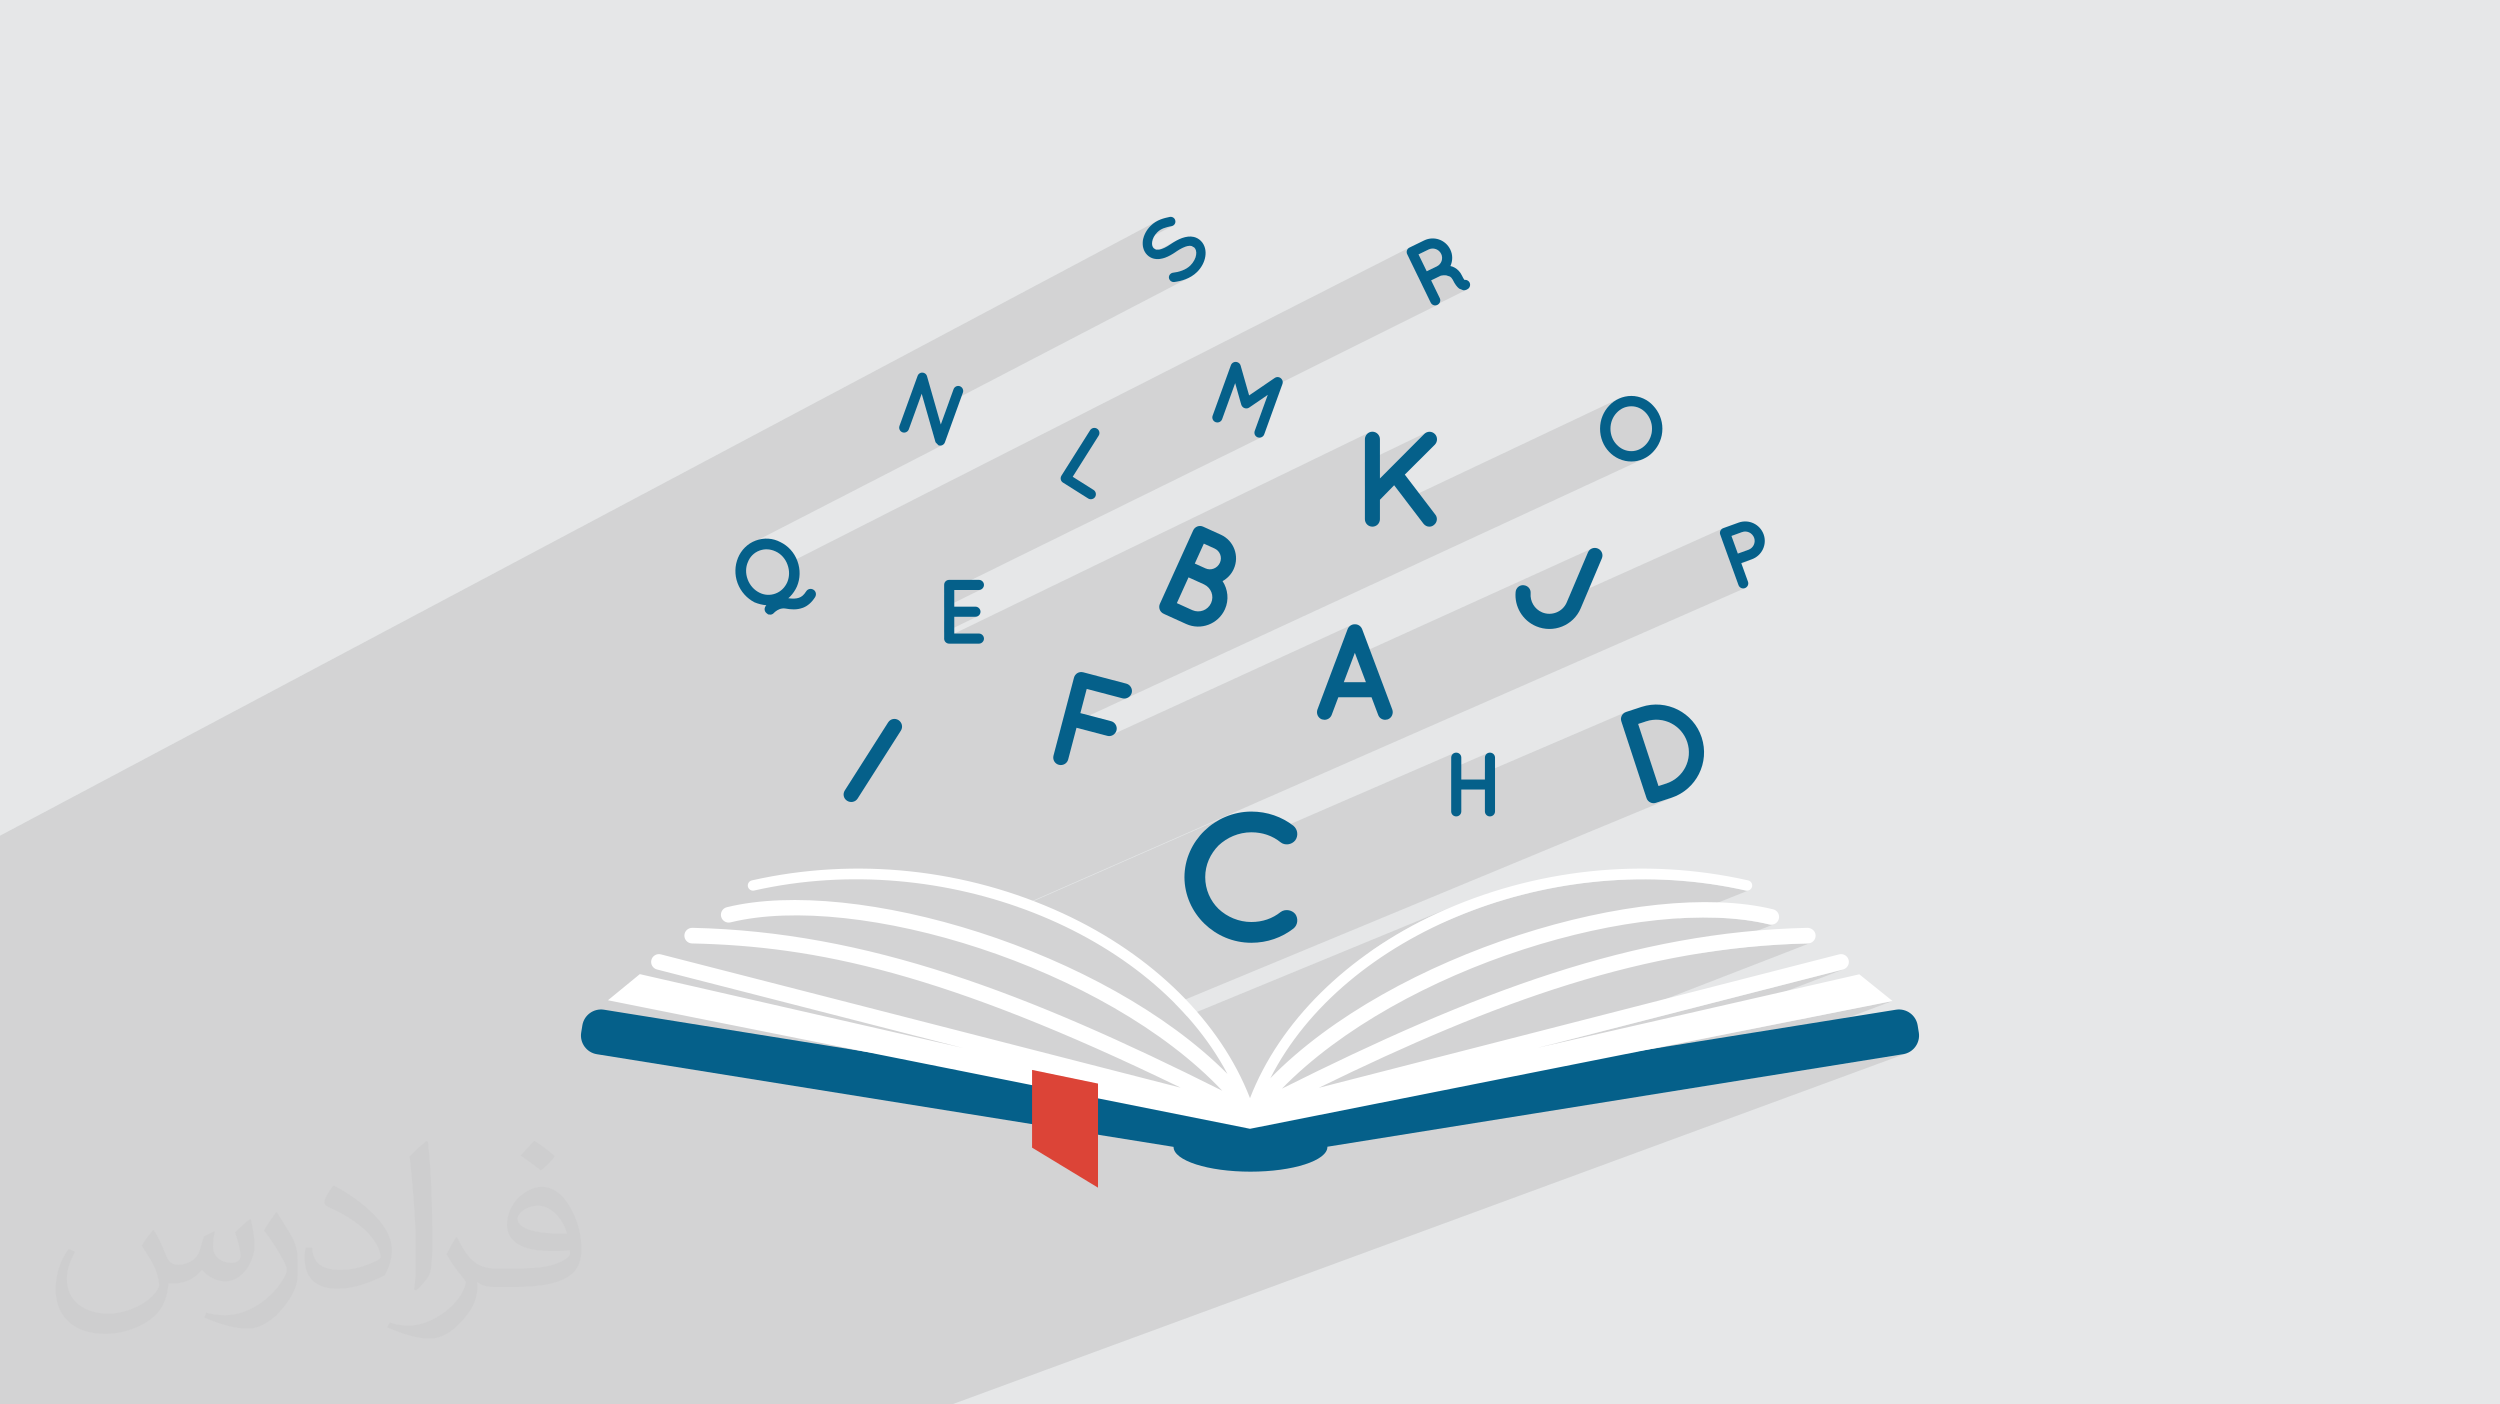 <?xml version="1.0" encoding="UTF-8"?>
<!DOCTYPE svg PUBLIC "-//W3C//DTD SVG 1.1//EN" "http://www.w3.org/Graphics/SVG/1.1/DTD/svg11.dtd">
<!-- Creator: CorelDRAW 2020 (64-Bit) -->
<svg xmlns="http://www.w3.org/2000/svg" xml:space="preserve" width="94.192mm" height="52.917mm" version="1.1" style="shape-rendering:geometricPrecision; text-rendering:geometricPrecision; image-rendering:optimizeQuality; fill-rule:evenodd; clip-rule:evenodd"
viewBox="0 0 9404.92 5283.66"
 xmlns:xlink="http://www.w3.org/1999/xlink"
 xmlns:xodm="http://www.corel.com/coreldraw/odm/2003">
 <defs>
  <style type="text/css">
   <![CDATA[
    .fil0 {fill:#E6E7E8}
    .fil3 {fill:#05608A;fill-rule:nonzero}
    .fil5 {fill:#DC4437;fill-rule:nonzero}
    .fil4 {fill:white;fill-rule:nonzero}
    .fil2 {fill:#373435;fill-opacity:0.031}
    .fil1 {fill:#2B2A29;fill-opacity:0.102}
   ]]>
  </style>
 </defs>
 <g id="Layer_x0020_1">
  <polygon class="fil0" points="-0,0 9404.92,0 9404.92,5283.66 -0,5283.66 "/>
  <g id="_2406080400928">
   <polygon class="fil0" points="-0,3339.73 -0,3336.5 4478.38,998.27 4471.52,1004.38 4463.8,1009.66 4455.48,1014.14 "/>
   <polygon class="fil0" points="-0,3336.5 -0,3313.27 4499.7,958.97 4498.73,963.78 4497.26,968.71 4495.29,973.74 4492.86,978.78 4489.94,983.81 4486.55,988.76 4482.69,993.6 4478.38,998.27 "/>
   <polygon class="fil0" points="-0,3340.42 -0,3330.07 4406.68,1027.94 4403.83,1029.88 4401.42,1032.3 4399.49,1035.12 4398.14,1038.28 4397.42,1041.69 4397.41,1045.29 "/>
   <polygon class="fil0" points="-0,3313.27 -0,3287.29 4492.69,931.15 4494.81,933.56 4496.6,936.26 4498.07,939.27 4499.19,942.58 4499.93,946.21 4500.28,950.14 4500.21,954.4 4499.7,958.97 "/>
   <polygon class="fil0" points="-0,3287.29 -0,3278.37 4482.74,925.55 4492.69,931.15 "/>
   <polygon class="fil0" points="-0,3278.37 -0,3272.07 4468.2,925.55 4470.41,925.16 4472.5,924.89 4474.46,924.74 4476.3,924.71 4478.04,924.78 4479.69,924.95 4481.26,925.21 4482.74,925.55 "/>
   <polygon class="fil0" points="-0,3272.07 -0,3269.35 4442.09,935.96 4447.9,932.98 4453.45,930.43 4458.71,928.32 4463.63,926.7 4468.2,925.55 "/>
   <polygon class="fil0" points="-0,3272.43 -0,3271.24 4382.4,969.6 4387.49,967.67 4392.58,965.47 4397.67,963.02 4402.75,960.36 "/>
   <polygon class="fil0" points="-0,3271.24 -0,3256.24 4340.94,973.3 4346.13,974.23 4351.33,974.7 4356.54,974.76 4361.75,974.43 4366.95,973.73 4372.12,972.67 4377.27,971.29 4382.4,969.6 "/>
   <polygon class="fil0" points="-0,3239.59 -0,3238.38 4402.73,919.22 4396.96,923.05 4391.3,926.52 4385.78,929.61 "/>
   <polygon class="fil0" points="-0,3184.48 -0,3183.87 4407.87,850.64 4411.32,849.56 "/>
   <polygon class="fil0" points="-0,3183.87 -0,3176.81 4371.62,861.32 4378.39,858.4 4385.43,855.99 4392.72,853.97 4400.21,852.22 4407.87,850.64 "/>
   <polygon class="fil0" points="-0,3148.04 -0,3143.91 4356.28,829.76 4346.82,835.01 4337.53,841.51 4328.59,849.46 "/>
   <polygon class="fil0" points="-0,3233.22 -0,3180.65 4299.48,904.15 4298.74,911.49 4298.71,918.87 4299.44,926.2 4300.95,933.39 4303.27,940.36 4306.44,947 4310.5,953.23 4315.48,958.97 "/>
   <polygon class="fil0" points="-0,3180.65 -0,3148.04 4328.59,849.46 4322.95,855.5 4317.84,861.86 4313.29,868.48 4309.32,875.32 4305.93,882.35 4303.16,889.53 4301,896.81 4299.48,904.15 "/>
   <polygon class="fil0" points="-0,3238.38 -0,3238.25 4403.24,918.79 4402.73,919.22 "/>
   <polygon class="fil0" points="-0,3238.25 -0,3236.67 4425.22,905.32 4419.76,908.39 4414.28,911.67 4408.78,915.14 4403.24,918.79 "/>
   <polygon class="fil0" points="-0,3256.24 -0,3233.22 4315.48,958.97 4318.28,961.57 4321.21,963.95 4324.24,966.11 4327.4,968.02 4330.65,969.7 4334,971.15 4337.43,972.35 4340.94,973.3 "/>
   <polygon class="fil0" points="-0,3372.52 -0,3361.89 4417.06,1060.98 4426.79,1059.6 4437.26,1057.51 4448.27,1054.6 4459.57,1050.74 4470.95,1045.8 "/>
   <polygon class="fil0" points="-0,3361.89 -0,3340.42 4397.41,1045.29 4398.21,1048.72 4399.63,1051.88 4401.61,1054.68 4404.05,1057.07 4406.9,1058.97 4410.07,1060.29 4413.48,1060.99 4417.06,1060.98 "/>
   <polygon class="fil0" points="5421.67,955.28 107.44,3640.02 104.39,3635.05 100.56,3630.93 96.09,3627.71 91.16,3625.42 85.89,3624.12 80.43,3623.88 74.94,3624.72 69.55,3626.71 5374.31,938.65 5381.04,936.17 5387.9,935.11 5394.73,935.42 5401.32,937.04 5407.49,939.9 5413.07,943.93 5417.86,949.07 "/>
   <polygon class="fil0" points="5374.31,938.65 69.55,3626.71 39.23,3641.45 5336.41,957.07 "/>
   <polygon class="fil0" points="5405.23,1002.15 94.29,3677.51 99.16,3674.49 103.2,3670.69 106.39,3666.26 108.65,3661.36 109.92,3656.12 110.18,3650.72 109.37,3645.3 107.44,3640.02 5421.67,955.28 5424.09,961.89 5425.11,968.67 5424.78,975.42 5423.18,981.96 5420.35,988.09 5416.38,993.63 5411.32,998.38 "/>
   <polygon class="fil0" points="5518.45,1089.29 184.86,3747.22 184.62,3747.32 5518.15,1089.41 "/>
   <polygon class="fil0" points="5518.15,1089.41 184.62,3747.32 183.63,3747.78 182.5,3748.21 181.27,3748.6 179.92,3748.94 178.48,3749.21 176.95,3749.37 175.34,3749.41 173.67,3749.31 5504.46,1091.91 5506.55,1092.03 5508.56,1091.98 5510.47,1091.78 5512.27,1091.45 5513.95,1091.02 5515.5,1090.52 5516.91,1089.98 "/>
   <polygon class="fil0" points="5504.46,1091.91 173.67,3749.31 161.58,3744.46 5489.34,1085.84 "/>
   <polygon class="fil0" points="5489.34,1085.84 161.58,3744.46 159.02,3742.28 156.52,3739.83 154.08,3737.07 151.68,3733.97 149.28,3730.48 146.9,3726.59 144.49,3722.24 142.03,3717.42 5464.92,1052.04 5467.98,1058.07 5471,1063.5 5473.98,1068.36 5476.97,1072.73 5479.97,1076.6 5483.03,1080.05 5486.14,1083.12 "/>
   <polygon class="fil0" points="5464.92,1052.04 142.03,3717.42 141.08,3715.78 140.12,3714.31 139.14,3712.99 138.15,3711.79 137.14,3710.73 136.09,3709.79 135.02,3708.95 133.9,3708.21 5454.74,1040.52 5456.14,1041.45 5457.49,1042.5 5458.8,1043.68 5460.06,1045.01 5461.3,1046.5 5462.52,1048.15 5463.72,1049.99 "/>
   <polygon class="fil0" points="5454.74,1040.52 133.9,3708.21 123.02,3704.64 5441.15,1036.07 "/>
   <polygon class="fil0" points="5441.15,1036.07 123.02,3704.64 120.44,3704.4 117.86,3704.32 115.38,3704.36 113.03,3704.51 110.89,3704.72 109.02,3704.97 107.5,3705.23 106.36,3705.47 5420.32,1037.1 5421.74,1036.8 5423.65,1036.48 5425.99,1036.17 5428.66,1035.9 5431.6,1035.72 5434.7,1035.66 5437.92,1035.77 "/>
   <polygon class="fil0" points="5420.32,1037.1 106.36,3705.47 77.23,3719.64 5383.91,1054.81 "/>
   <polygon class="fil0" points="5407.43,1147.01 96.04,3793.4 93.13,3794.49 90.17,3794.94 87.26,3794.79 84.44,3794.11 81.83,3792.89 79.48,3791.19 77.47,3789.03 75.9,3786.48 5382.24,1138.36 5384.22,1141.56 5386.72,1144.25 5389.66,1146.37 5392.93,1147.89 5396.44,1148.76 5400.08,1148.94 5403.79,1148.37 "/>
   <polygon class="fil0" points="5382.24,1138.36 75.9,3786.48 5.14,3640.92 5293.8,956.41 "/>
   <polygon class="fil0" points="5293.8,956.41 5.14,3640.92 4.06,3638 3.58,3635.07 3.7,3632.16 4.37,3629.38 5.57,3626.78 7.28,3624.43 9.46,3622.41 12.1,3620.8 5302.5,931.26 5299.2,933.28 5296.47,935.8 5294.33,938.74 5292.84,941.98 5292,945.47 5291.86,949.09 5292.45,952.77 "/>
   <polygon class="fil0" points="-0,3709.81 -0,3705.15 4640.36,1363.24 4637.24,1365.08 4634.49,1367.5 4632.26,1370.44 4630.61,1373.84 "/>
   <polygon class="fil0" points="-0,3687.32 -0,3629.68 2962.43,2124.02 2965.16,2132.6 2967.06,2141.18 2968.13,2149.71 2968.38,2158.14 2967.85,2166.44 2966.55,2174.56 2964.5,2182.46 2961.74,2190.08 "/>
   <polygon class="fil0" points="-0,3629.68 -0,3567.29 2919,2075.1 2925.99,2078.84 2932.63,2083.33 2938.88,2088.51 2944.68,2094.37 2949.98,2100.88 2954.75,2108.02 2958.91,2115.74 2962.43,2124.02 "/>
   <polygon class="fil0" points="-0,3567.29 -0,3536.18 2857.23,2071.35 2864.98,2068.92 2872.79,2067.36 2880.62,2066.66 2888.45,2066.78 2896.23,2067.71 2903.93,2069.42 2911.53,2071.88 2919,2075.1 "/>
   <polygon class="fil0" points="-0,3536.18 -0,3535.64 2849.69,2074.61 2857.23,2071.35 "/>
   <polygon class="fil0" points="-0,3831.16 -0,3816.74 4795.52,1421.83 4699.17,1487.57 "/>
   <polygon class="fil0" points="-0,3816.74 -0,3816.58 4797.55,1420.62 4795.52,1421.83 "/>
   <polygon class="fil0" points="-0,3847.55 -0,3771.73 4646.69,1441.26 4669.49,1522.37 "/>
   <polygon class="fil0" points="-0,3837.66 -0,3709.81 4630.61,1373.84 4561.79,1563.98 "/>
   <polygon class="fil0" points="-0,3788.93 -0,3690.94 4101,1618.48 3993.05,1789.52 "/>
   <polygon class="fil0" points="-0,3770.84 -0,3763.56 2932.58,2291.64 2935.02,2290.8 2937.53,2290.09 2940.13,2289.52 2942.77,2289.09 2945.5,2288.84 2948.27,2288.76 2951.09,2288.87 2953.97,2289.19 "/>
   <polygon class="fil0" points="-0,3763.56 -0,3763.32 2928.68,2293.33 2932.58,2291.64 "/>
   <polygon class="fil0" points="-0,3762.61 -0,3762.22 2889.87,2311.55 2890.63,2311.61 "/>
   <polygon class="fil0" points="-0,3758.45 -0,3749.05 3032.79,2224.75 3029.29,2229.9 3025.89,2234.28 3022.55,2237.95 3019.25,2241.01 3015.96,2243.53 3012.65,2245.6 3009.28,2247.3 "/>
   <polygon class="fil0" points="-0,3749.05 -0,3746.15 3041.41,2217.09 3038.1,2218.98 3035.19,2221.55 3032.79,2224.75 "/>
   <polygon class="fil0" points="-0,3729.16 -0,3728.61 2882.82,2276.89 2882.11,2277.89 "/>
   <polygon class="fil0" points="-0,3690.94 -0,3688.46 4109.27,1611.33 4106.11,1613.12 4103.33,1615.51 4101,1618.48 "/>
   <polygon class="fil0" points="-0,3705.73 -0,3687.32 2961.74,2190.08 2958.16,2197.28 2954,2204.04 2949.27,2210.31 2943.96,2216.07 2938.11,2221.24 2931.72,2225.81 2924.79,2229.72 "/>
   <polygon class="fil0" points="-0,3607.06 -0,3523.79 2776.07,2098.94 2772.19,2110 2769.3,2121.43 2767.41,2133.17 2766.59,2145.15 2766.87,2157.28 2768.3,2169.49 2770.92,2181.69 2774.77,2193.81 "/>
   <polygon class="fil0" points="-0,3498.4 -0,3492.63 3530.51,1675.37 3534.17,1676.3 3537.86,1676.46 3541.47,1675.91 3544.89,1674.69 "/>
   <polygon class="fil0" points="-0,3762.22 -0,3753.99 2882.63,2305.83 2889.87,2311.55 "/>
   <polygon class="fil0" points="-0,3753.99 -0,3729.16 2882.11,2277.89 2879.68,2281.03 2877.91,2284.47 2876.83,2288.13 2876.47,2291.89 2876.83,2295.64 2877.96,2299.29 2879.89,2302.71 2882.63,2305.83 "/>
   <polygon class="fil0" points="6577.32,2068.31 1031.96,4530.43 1037.21,4527.92 1041.68,4524.55 1045.33,4520.47 1048.1,4515.82 1049.93,4510.76 1050.78,4505.41 1050.58,4499.92 1049.28,4494.44 6598.98,2023.31 6600.6,2030.17 6600.85,2037.03 6599.79,2043.72 6597.5,2050.05 6594.04,2055.85 6589.47,2060.95 6583.88,2065.15 "/>
   <polygon class="fil0" points="6598.98,2023.31 1049.28,4494.44 1046.7,4489.2 1043.29,4484.71 1039.18,4481.03 1034.5,4478.23 1029.39,4476.39 1023.99,4475.55 1018.41,4475.83 1012.78,4477.26 6553.34,2001.84 6560.38,2000.05 6567.36,1999.71 6574.12,2000.75 6580.51,2003.06 6586.35,2006.55 6591.48,2011.16 6595.74,2016.77 "/>
   <polygon class="fil0" points="6553.34,2001.84 1012.78,4477.26 981.03,4488.78 6513.67,2016.25 "/>
   <polygon class="fil0" points="6590.26,2104.05 1042.31,4559.03 1010.58,4570.5 6550.59,2118.39 "/>
   <polygon class="fil0" points="6564.24,2212.57 1021.49,4645.85 1018.56,4646.59 1015.61,4646.72 1012.73,4646.27 1009.98,4645.29 1007.48,4643.81 1005.29,4641.87 1003.49,4639.52 1002.17,4636.79 6540.09,2201.25 6541.74,2204.66 6543.98,2207.61 6546.73,2210.02 6549.85,2211.87 6553.28,2213.1 6556.88,2213.66 6560.57,2213.5 "/>
   <polygon class="fil0" points="6540.09,2201.25 1002.17,4636.79 947.21,4484.65 6471.38,2011.08 "/>
   <polygon class="fil0" points="6471.38,2011.08 947.21,4484.65 946.45,4481.64 946.31,4478.65 946.76,4475.76 947.74,4473.05 949.22,4470.57 951.16,4468.42 953.53,4466.65 956.26,4465.34 6482.7,1986.94 6479.28,1988.58 6476.33,1990.79 6473.9,1993.48 6472.04,1996.58 6470.81,1999.97 6470.25,2003.58 6470.43,2007.31 "/>
   <polygon class="fil0" points="6214.78,1612.85 741.93,4166.06 741.59,4159.15 740.59,4152.42 738.99,4145.9 736.81,4139.65 734.12,4133.7 730.93,4128.1 727.31,4122.89 723.29,4118.13 6191.49,1552.92 6196.51,1558.88 6201.04,1565.39 6205.02,1572.39 6208.39,1579.83 6211.11,1587.65 6213.11,1595.79 6214.35,1604.21 "/>
   <polygon class="fil0" points="6191.49,1552.92 723.29,4118.13 718.79,4113.73 713.97,4109.86 708.85,4106.51 703.46,4103.73 697.85,4101.52 692.04,4099.92 686.06,4098.94 679.95,4098.61 6137.31,1528.54 6144.95,1528.95 6152.43,1530.17 6159.68,1532.17 6166.7,1534.93 6173.43,1538.41 6179.83,1542.58 6185.86,1547.43 "/>
   <polygon class="fil0" points="6137.31,1528.54 679.95,4098.61 673.47,4098.94 667.22,4099.92 661.21,4101.52 655.47,4103.73 6106.7,1534.93 6113.88,1532.17 6121.39,1530.17 6129.21,1528.95 "/>
   <polygon class="fil0" points="6166.7,1690.64 703.46,4228.3 708.85,4225.46 713.97,4222.08 718.79,4218.17 723.29,4213.77 6191.49,1672.48 6185.86,1677.98 6179.83,1682.86 6173.43,1687.1 "/>
   <polygon class="fil0" points="6191.49,1672.48 723.29,4213.77 727.31,4209.12 730.93,4203.99 734.12,4198.44 736.81,4192.51 738.99,4186.27 740.59,4179.75 741.59,4173 741.93,4166.06 6214.78,1612.85 6214.35,1621.52 6213.11,1629.95 6211.11,1638.11 6208.39,1645.91 6205.02,1653.32 6201.04,1660.25 6196.51,1666.66 "/>
   <polygon class="fil0" points="6182.49,1726.32 716.1,4256.85 707.48,4260.25 698.53,4262.76 689.34,4264.31 679.95,4264.84 6137.31,1736.32 6149.04,1735.65 6160.54,1733.72 6171.73,1730.58 "/>
   <polygon class="fil0" points="6137.31,1736.32 679.95,4264.84 670.18,4264.31 660.68,4262.76 651.51,4260.25 642.74,4256.85 634.42,4252.59 626.6,4247.58 619.37,4241.85 612.76,4235.47 6053.33,1699.6 6061.58,1707.57 6070.63,1714.73 6080.39,1721 6090.8,1726.32 6101.76,1730.58 6113.22,1733.72 6125.1,1735.65 "/>
   <polygon class="fil0" points="6053.33,1699.6 612.76,4235.47 606.71,4228.48 601.35,4220.92 596.7,4212.84 592.81,4204.27 589.72,4195.27 587.46,4185.87 586.08,4176.13 585.61,4166.06 6019.39,1612.85 6019.98,1625.42 6021.7,1637.61 6024.52,1649.35 6028.39,1660.61 6033.25,1671.32 6039.06,1681.41 6045.77,1690.86 "/>
   <polygon class="fil0" points="6019.39,1612.85 585.61,4166.06 586.08,4156.04 587.46,4146.33 589.72,4136.98 592.81,4128 596.7,4119.45 601.35,4111.37 606.71,4103.79 612.76,4096.73 6053.33,1526.18 6045.77,1535 6039.06,1544.47 6033.25,1554.59 6028.39,1565.27 6024.52,1576.48 6021.7,1588.19 6019.98,1600.32 "/>
   <polygon class="fil0" points="6053.33,1526.18 612.76,4096.73 619.37,4090.28 626.6,4084.51 634.42,4079.49 642.74,4075.27 6090.8,1499.35 6080.39,1504.63 6070.63,1510.9 6061.58,1518.11 "/>
   <polygon class="fil0" points="-0,3429.28 -0,3337 3587.31,1464.09 3539.24,1596.91 "/>
   <polygon class="fil0" points="-0,3337 -0,3332.37 3596.8,1453.72 3593.75,1455.55 3591.08,1457.92 3588.91,1460.79 3587.31,1464.09 "/>
   <polygon class="fil0" points="-0,3475.67 -0,3297.91 3467.38,1481.22 3518.71,1661.65 "/>
   <polygon class="fil0" points="-0,3233.83 -0,3233.62 3451.75,1414.63 3451.63,1414.93 "/>
   <polygon class="fil0" points="-0,3233.62 -0,3228.43 3459.9,1404.29 3458,1405.61 3456.3,1407.12 3454.8,1408.81 3453.53,1410.64 3452.51,1412.59 3451.75,1414.63 "/>
   <polygon class="fil0" points="-0,3396.02 -0,3390.39 3395.13,1626.4 3398.69,1627.28 3402.31,1627.41 3405.85,1626.84 3409.24,1625.6 "/>
   <polygon class="fil0" points="-0,3364.52 -0,3233.83 3451.63,1414.93 3383.82,1602.25 "/>
   <polygon class="fil0" points="-0,3523.79 -0,3495.61 2831.73,2038.42 2821.11,2044.43 2811.33,2051.46 2802.42,2059.41 2794.41,2068.21 2787.32,2077.78 2781.2,2088.05 2776.07,2098.94 "/>
   <polygon class="fil0" points="-0,3492.63 -0,3478.2 3519.6,1664.15 3530.51,1675.37 "/>
   <polygon class="fil0" points="-0,3478.2 -0,3475.67 3518.71,1661.65 3519.6,1664.15 "/>
   <polygon class="fil0" points="-0,3390.39 -0,3364.52 3383.82,1602.25 3382.89,1605.93 3382.71,1609.61 3383.23,1613.21 3384.42,1616.61 3386.24,1619.73 3388.66,1622.46 3391.64,1624.72 3395.13,1626.4 "/>
   <polygon class="fil0" points="-0,3978.6 -0,3973.3 4731.41,1645.43 4735.08,1646.35 4738.81,1646.52 4742.46,1645.97 4745.94,1644.76 "/>
   <polygon class="fil0" points="-0,3973.3 -0,3949.01 4720.06,1621.3 4719.15,1624.95 4718.97,1628.61 4719.49,1632.21 4720.68,1635.61 4722.51,1638.74 4724.93,1641.48 4727.91,1643.74 4731.41,1645.43 "/>
   <polygon class="fil0" points="-0,3949.01 -0,3858.01 4769.16,1485.56 4720.06,1621.3 "/>
   <polygon class="fil0" points="-0,3868.8 -0,3863.42 4682.23,1535.43 4684.43,1536.08 4686.63,1536.47 4688.84,1536.6 4691.04,1536.46 4693.2,1536.05 4695.34,1535.38 4697.43,1534.44 "/>
   <polygon class="fil0" points="-0,3863.42 -0,3863.22 4681.92,1535.33 4682.23,1535.43 "/>
   <polygon class="fil0" points="-0,3863.22 -0,3862.99 4681.6,1535.21 4681.92,1535.33 "/>
   <polygon class="fil0" points="-0,3862.99 -0,3847.55 4669.49,1522.37 4670.28,1524.58 4671.32,1526.65 4672.58,1528.56 4674.03,1530.29 4675.69,1531.83 4677.52,1533.18 4679.5,1534.31 4681.6,1535.21 "/>
   <polygon class="fil0" points="-0,3813.34 -0,3788.93 3993.05,1789.52 3991.37,1792.93 3990.41,1796.49 3990.15,1800.11 3990.58,1803.7 3991.7,1807.14 3993.47,1810.34 3995.9,1813.19 3998.96,1815.59 "/>
   <polygon class="fil0" points="-0,3867.67 -0,3862.15 4573.13,1588.12 4576.9,1589.09 4580.68,1589.28 4584.33,1588.75 4587.79,1587.55 "/>
   <polygon class="fil0" points="-0,3862.15 -0,3837.66 4561.79,1563.98 4560.88,1567.66 4560.73,1571.35 4561.29,1574.97 4562.52,1578.39 4564.37,1581.52 4566.79,1584.25 4569.72,1586.49 4573.13,1588.12 "/>
   <polygon class="fil0" points="-0,3797.67 -0,3797.49 3019.93,2286.57 3020.93,2286.27 "/>
   <polygon class="fil0" points="-0,3728.61 -0,3698.93 2838.08,2265.77 2843.49,2267.9 2848.98,2269.82 2854.53,2271.54 2860.14,2273.06 2865.79,2274.36 2871.46,2275.43 2877.14,2276.27 2882.82,2276.89 "/>
   <polygon class="fil0" points="-0,3797.49 -0,3770.84 2953.97,2289.19 2961.95,2290.53 2970.03,2291.59 2978.19,2292.28 2986.44,2292.48 2994.74,2292.11 3003.09,2291.06 3011.5,2289.25 3019.93,2286.57 "/>
   <polygon class="fil0" points="-0,3768.18 -0,3763.51 2892.79,2311.55 2895.19,2312.15 2897.67,2312.35 2900.2,2312.16 2902.72,2311.59 2905.18,2310.64 "/>
   <polygon class="fil0" points="-0,3763.51 -0,3762.61 2890.63,2311.61 2892.79,2311.55 "/>
   <polygon class="fil0" points="-0,3698.93 -0,3607.06 2774.77,2193.81 2779.81,2205.63 2785.85,2216.7 2792.79,2227.01 2800.55,2236.51 2809.04,2245.17 2818.18,2252.95 2827.89,2259.83 2838.08,2265.77 "/>
   <polygon class="fil0" points="-0,3911.36 -0,3903.06 4093.75,1875.32 4097.06,1876.95 4100.59,1877.86 4104.23,1878.08 4107.85,1877.63 4111.34,1876.52 "/>
   <polygon class="fil0" points="-0,3903.06 -0,3814.1 3999.83,1816.05 4093.75,1875.32 "/>
   <polygon class="fil0" points="-0,3814.1 -0,3813.6 3999.26,1815.75 3999.83,1816.05 "/>
   <polygon class="fil0" points="-0,3813.6 -0,3813.34 3998.96,1815.59 3999.26,1815.75 "/>
   <polygon class="fil0" points="-0,3798.05 -0,3797.67 3020.93,2286.27 3027.25,2283.55 "/>
   <polygon class="fil0" points="-0,4278.92 -0,4238.48 56.33,4181.96 5357.79,1632.71 5191.24,1799.83 "/>
   <polygon class="fil0" points="-0,4138.45 -0,4124.28 5151.81,1626.34 5147.01,1629.03 5142.84,1632.56 5139.43,1636.79 5136.86,1641.57 5135.25,1646.78 5134.69,1652.26 "/>
   <polygon class="fil0" points="5357.79,1632.71 56.33,4181.96 59.94,4178.99 63.89,4176.88 5367.24,1626.36 5362.3,1629 "/>
   <polygon class="fil0" points="-0,4380.98 -0,4320 5244.68,1825.58 5355.71,1970.98 54.67,4452.57 "/>
   <polygon class="fil0" points="5388.61,1978.74 80.99,4458.78 79.21,4459.53 77.36,4460.1 75.48,4460.49 73.52,4460.72 71.53,4460.8 5376.79,1981.26 5379.28,1981.16 5381.71,1980.87 5384.08,1980.38 5386.39,1979.67 "/>
   <polygon class="fil0" points="5376.79,1981.26 71.53,4460.8 69.24,4460.66 66.94,4460.26 64.69,4459.6 62.5,4458.69 60.38,4457.52 58.35,4456.1 56.44,4454.46 54.67,4452.57 5355.71,1970.98 5357.93,1973.33 5360.31,1975.4 5362.84,1977.17 5365.5,1978.62 5368.24,1979.76 5371.05,1980.59 5373.91,1981.09 "/>
   <polygon class="fil0" points="-0,4380.43 -0,4138.45 5134.69,1652.26 5134.69,1952.98 "/>
   <polygon class="fil0" points="-0,4416.31 -0,4413.9 5162.94,1981.26 5168.73,1980.68 5174.1,1979.01 "/>
   <polygon class="fil0" points="-0,4413.9 -0,4380.43 5134.69,1952.98 5135.25,1958.63 5136.86,1963.92 5139.43,1968.71 5142.84,1972.91 5147.01,1976.39 5151.81,1979.01 5157.15,1980.68 5162.94,1981.26 "/>
   <polygon class="fil0" points="5855.4,2303.9 454.42,4718.91 464.07,4713.92 472.62,4707.16 479.78,4698.76 485.25,4688.83 5893.93,2266.3 5887.11,2278.71 5878.15,2289.21 5867.46,2297.67 "/>
   <polygon class="fil0" points="5893.93,2266.3 485.25,4688.83 548.98,4538.48 5973.6,2078.36 "/>
   <polygon class="fil0" points="5973.6,2078.36 548.98,4538.48 551.22,4534.4 554.12,4530.98 557.58,4528.26 561.46,4526.3 5989.19,2063.14 5984.34,2065.59 5980.03,2068.99 5976.39,2073.26 "/>
   <polygon class="fil0" points="5876.68,2356.9 471.45,4761.31 462.18,4764.53 452.62,4766.85 442.86,4768.26 432.93,4768.71 422.95,4768.2 412.94,4766.68 403.01,4764.15 393.19,4760.55 5778.86,2355.95 5791.13,2360.45 5803.55,2363.62 5816.06,2365.52 5828.55,2366.16 5840.95,2365.59 5853.15,2363.83 5865.1,2360.93 "/>
   <polygon class="fil0" points="5778.86,2355.95 393.19,4760.55 385.6,4756.96 378.42,4752.82 371.7,4748.18 365.43,4743.07 359.64,4737.52 354.32,4731.56 349.52,4725.23 345.23,4718.58 341.47,4711.62 338.28,4704.41 335.64,4696.96 333.58,4689.33 332.13,4681.54 331.27,4673.62 331.04,4665.63 331.45,4657.59 5701.69,2227.25 5701.17,2237.3 5701.46,2247.3 5702.53,2257.19 5704.35,2266.93 5706.92,2276.46 5710.23,2285.77 5714.22,2294.79 5718.91,2303.48 5724.27,2311.8 5730.27,2319.71 5736.91,2327.16 5744.15,2334.1 5751.99,2340.5 5760.4,2346.3 5769.37,2351.46 "/>
   <polygon class="fil0" points="5701.69,2227.25 331.45,4657.59 332.31,4652.93 334.01,4648.71 336.47,4645.02 339.55,4641.92 343.12,4639.51 5716.28,2204.64 5711.8,2207.67 5707.96,2211.54 5704.89,2216.15 5702.76,2221.43 "/>
   <polygon class="fil0" points="-0,4312.4 -0,4303.42 4589.25,2117.12 4585.08,2124.34 4579.73,2130.44 4573.43,2135.35 4566.37,2138.94 "/>
   <polygon class="fil0" points="-0,4588.58 -0,4583.01 4222.9,2627.07 4228.37,2627.89 4233.83,2627.58 4239.14,2626.23 "/>
   <polygon class="fil0" points="-0,4583.01 -0,4501.02 4088.16,2591.63 4222.9,2627.07 "/>
   <polygon class="fil0" points="-0,4478.65 -0,4443.64 4462.23,2347.45 4472.7,2351.56 4483.32,2354.55 4494.04,2356.42 4504.77,2357.21 4515.44,2356.95 4525.99,2355.66 4536.32,2353.38 4546.39,2350.11 4556.1,2345.9 "/>
   <polygon class="fil0" points="-0,4678.8 -0,4608.64 4049.74,2737.82 4165.6,2768.26 "/>
   <polygon class="fil0" points="-0,4663.27 -0,4446.72 4040.29,2549.31 3963.19,2842.66 "/>
   <polygon class="fil0" points="-0,4500.98 -0,4463.56 3178.15,2973.57 3175.5,2978.75 3173.98,2984.13 3173.57,2989.57 3174.21,2994.92 3175.89,3000.04 3178.57,3004.78 3182.21,3009 3186.8,3012.57 "/>
   <polygon class="fil0" points="-0,4513.85 -0,4500.98 3186.8,3012.57 3191.87,3015.16 3197.24,3016.66 3202.73,3017.12 3208.19,3016.55 3213.44,3014.96 "/>
   <polygon class="fil0" points="-0,4689.22 -0,4682.21 5084.54,2351.03 5080.79,2353.12 5077.34,2355.75 5074.3,2358.89 5071.71,2362.5 5069.66,2366.54 "/>
   <polygon class="fil0" points="-0,4426.59 -0,4415.12 4556.1,2268.68 4550.64,2278.08 4543.69,2285.93 4535.52,2292.13 4526.4,2296.59 "/>
   <polygon class="fil0" points="-0,4875.46 -0,4771.32 5096.9,2455.94 5138.54,2566.46 "/>
   <polygon class="fil0" points="-0,4928.59 -0,4883.51 5034.71,2623.09 5159.61,2623.09 "/>
   <polygon class="fil0" points="6099.44,2714.03 649.65,5047.01 648.64,5042.48 648.53,5038 649.28,5033.71 650.84,5029.69 653.15,5026.04 656.17,5022.89 659.83,5020.32 664.09,5018.44 6117.49,2678.32 6112.17,2680.66 6107.58,2683.88 6103.81,2687.82 6100.92,2692.37 6098.97,2697.4 6098.03,2702.77 6098.17,2708.36 "/>
   <polygon class="fil0" points="5459.3,2850.2 137.54,5155.95 137.85,5152.86 138.71,5150.01 140.09,5147.44 141.92,5145.22 144.14,5143.39 146.72,5142.03 5470.77,2832.79 5467.55,2834.51 5464.77,2836.79 5462.48,2839.56 5460.76,2842.78 5459.68,2846.34 "/>
   <polygon class="fil0" points="5586.16,2850.2 239.03,5155.95 239.34,5152.86 240.2,5150.01 241.57,5147.44 243.39,5145.22 245.62,5143.39 248.17,5142.03 5597.6,2832.79 5594.39,2834.51 5591.61,2836.79 5589.34,2839.56 5587.62,2842.78 5586.54,2846.34 "/>
   <polygon class="fil0" points="6347.31,2791.8 847.95,5109.23 844.36,5099.9 839.94,5091.14 834.73,5082.99 828.82,5075.48 822.26,5068.63 815.09,5062.49 807.4,5057.07 799.24,5052.42 790.67,5048.57 781.76,5045.55 772.56,5043.39 763.13,5042.14 753.55,5041.8 743.86,5042.43 734.15,5044.04 724.44,5046.69 6192.92,2713.62 6205.06,2710.32 6217.21,2708.3 6229.31,2707.51 6241.29,2707.93 6253.07,2709.51 6264.57,2712.2 6275.71,2715.98 6286.42,2720.79 6296.62,2726.6 6306.23,2733.37 6315.19,2741.05 6323.4,2749.61 6330.79,2759 6337.3,2769.2 6342.83,2780.14 "/>
   <polygon class="fil0" points="6281.24,2942.57 795.1,5229.84 803.86,5225.34 812.03,5220.07 819.55,5214.1 826.38,5207.49 832.51,5200.28 837.9,5192.55 842.51,5184.36 846.34,5175.76 849.31,5166.82 851.43,5157.58 852.66,5148.13 852.95,5138.51 852.28,5128.77 850.62,5118.99 847.95,5109.23 6347.31,2791.8 6350.66,2804 6352.72,2816.23 6353.56,2828.4 6353.19,2840.42 6351.66,2852.24 6349.02,2863.78 6345.29,2874.97 6340.52,2885.71 6334.75,2895.96 6328.01,2905.61 6320.35,2914.62 6311.8,2922.88 6302.41,2930.35 6292.2,2936.93 "/>
   <polygon class="fil0" points="6192.92,2713.62 724.44,5046.69 700.21,5054.64 6162.64,2723.56 "/>
   <polygon class="fil0" points="6193.98,3002.23 725.29,5277.58 649.65,5047.01 6099.44,2714.03 "/>
   <polygon class="fil0" points="319.38,5283.66 239.03,5283.66 239.03,5251.94 5586.16,2970.18 5586.16,3052.39 "/>
   <polygon class="fil0" points="271.68,5283.66 268.43,5283.66 5478.2,3071.3 5482.07,3070.92 5485.68,3069.84 "/>
   <polygon class="fil0" points="268.43,5283.66 217.51,5283.66 5459.3,3052.39 5459.68,3056.26 5460.76,3059.85 5462.48,3063.06 5464.77,3065.85 5467.55,3068.13 5470.77,3069.84 5474.34,3070.92 5478.2,3071.3 "/>
   <polygon class="fil0" points="-0,4024.59 -0,4022.91 3682.82,2219.58 3686.48,2219.19 3689.95,2218.06 "/>
   <polygon class="fil0" points="-0,3951.5 -0,3941.43 3563.29,2182.92 3560.08,2184.63 3557.3,2186.92 3555.03,2189.69 3553.31,2192.9 3552.23,2196.45 3551.86,2200.3 "/>
   <polygon class="fil0" points="-0,4022.91 -0,3984.02 3589.94,2219.58 3682.82,2219.58 "/>
   <polygon class="fil0" points="-0,4105.01 -0,4103.27 3669.78,2320.28 3673.55,2319.89 3677.06,2318.78 "/>
   <polygon class="fil0" points="-0,4103.27 -0,4070.11 3589.94,2320.28 3669.78,2320.28 "/>
   <polygon class="fil0" points="-0,4124.7 -0,3951.5 3551.86,2200.3 3551.86,2402.58 "/>
   <polygon class="fil0" points="-0,4303.42 -0,4251.3 4569.01,2063.39 4576.19,2067.53 4582.19,2072.83 4586.95,2079.07 4590.37,2086.04 4592.39,2093.54 4592.93,2101.36 4591.91,2109.3 4589.25,2117.12 "/>
   <polygon class="fil0" points="-0,4347.12 -0,4302.3 4471.21,2172 4529.74,2198.53 "/>
   <polygon class="fil0" points="-0,4149.06 -0,4148.46 3571.05,2421.05 3571.75,2421.41 "/>
   <polygon class="fil0" points="-0,4148.62 -0,4124.7 3551.86,2402.58 3552.23,2406.34 3553.31,2409.85 3555.03,2413.05 3557.3,2415.84 3560.08,2418.16 3563.29,2419.92 3566.85,2421.02 3570.7,2421.41 "/>
   <polygon class="fil0" points="370.44,5283.66 319.38,5283.66 5586.16,3052.39 5586.54,3056.26 5587.62,3059.85 5589.34,3063.06 5591.61,3065.85 5594.39,3068.13 5597.6,3069.84 5601.16,3070.92 5605.01,3071.3 "/>
   <polygon class="fil0" points="5586.16,2932.48 239.03,5221.77 239.03,5155.95 5586.16,2850.2 "/>
   <polygon class="fil0" points="5586.16,2970.18 239.03,5251.94 168.01,5251.94 5497.38,2970.18 "/>
   <polygon class="fil0" points="373.67,5283.66 370.44,5283.66 5605.01,3071.3 5608.89,3070.92 5612.49,3069.84 "/>
   <polygon class="fil0" points="217.51,5283.66 137.54,5283.66 137.54,5155.95 5459.3,2850.2 5459.3,3052.39 "/>
   <polygon class="fil0" points="6304.47,2994.78 813.68,5271.61 799.94,5276.9 6287.3,3001.4 "/>
   <polygon class="fil0" points="779.25,5283.66 773.86,5283.66 6229.7,3020.22 6287.3,3001.4 799.94,5276.9 "/>
   <polygon class="fil0" points="773.86,5283.66 728.48,5283.66 727.12,5281.73 725.29,5277.58 6193.98,3002.23 6196.27,3007.43 6199.44,3011.94 6203.39,3015.69 6207.94,3018.61 6212.99,3020.6 6218.39,3021.59 6224.01,3021.49 6229.7,3020.22 "/>
   <polygon class="fil0" points="-0,5248.78 -0,5178.92 4707.44,3131.18 4715.36,3131.33 4723.16,3131.79 4730.85,3132.55 4738.4,3133.61 4745.83,3134.96 4753.11,3136.62 4760.27,3138.57 4767.29,3140.81 4774.16,3143.33 4780.88,3146.15 4787.44,3149.25 4793.85,3152.63 4800.1,3156.29 4806.19,3160.23 4812.1,3164.44 4817.85,3168.93 "/>
   <polygon class="fil0" points="-0,5265.88 -0,5248.78 4817.85,3168.93 4824.17,3172.86 4831.14,3175.37 4838.51,3176.48 4846.04,3176.21 4853.47,3174.54 4860.55,3171.52 "/>
   <polygon class="fil0" points="-0,5178.92 -0,5165.89 4640.09,3144.59 4648.01,3141.54 4656.11,3138.87 4664.36,3136.57 4672.75,3134.66 4681.25,3133.16 4689.89,3132.07 4698.62,3131.4 4707.44,3131.18 "/>
   <polygon class="fil0" points="-0,5227.83 -0,5096.34 4610.39,3072.83 4588.47,3083.27 4567.76,3095.66 4548.39,3109.89 4530.49,3125.82 4514.19,3143.33 4499.61,3162.3 4486.89,3182.61 4476.16,3204.13 4467.57,3226.73 4461.23,3250.3 4457.28,3274.71 4455.84,3299.84 "/>
   <polygon class="fil0" points="437.21,5283.66 423.29,5283.66 4817.85,3430.88 4811.98,3435.37 4805.98,3439.58 4799.83,3443.52 4793.55,3447.18 4787.12,3450.55 4780.56,3453.64 "/>
   <polygon class="fil0" points="423.29,5283.66 421.21,5283.66 4824.17,3427.16 4817.85,3430.88 "/>
   <polygon class="fil0" points="605.8,5283.66 561.24,5283.66 4707.44,3546.69 4718.7,3546.46 4729.8,3545.77 4740.76,3544.63 4751.58,3543.07 4762.22,3541.06 4772.68,3538.63 4782.97,3535.8 4793.06,3532.56 4802.96,3528.93 4812.64,3524.9 "/>
   <polygon class="fil0" points="561.24,5283.66 -0,5283.66 -0,5227.83 4455.84,3299.84 4457.28,3325.11 4461.23,3349.63 4467.57,3373.29 4476.16,3395.98 4486.89,3417.56 4499.61,3437.91 4514.19,3456.91 4530.49,3474.43 4548.39,3490.36 4567.76,3504.56 4588.47,3516.92 4610.39,3527.31 4633.38,3535.61 4657.3,3541.68 4682.03,3545.41 4707.44,3546.69 "/>
   <polygon class="fil0" points="-0,4415.12 -0,4347.12 4529.74,2198.53 4538.97,2204.06 4546.73,2211.04 4552.91,2219.2 4557.38,2228.29 4560.06,2238.04 4560.81,2248.2 4559.53,2258.49 4556.1,2268.68 "/>
   <polygon class="fil0" points="-0,4251.3 -0,4220.4 4528.76,2045.13 4569.01,2063.39 "/>
   <polygon class="fil0" points="-0,4342.29 -0,4163.43 4488.7,1995.32 4363.42,2271.59 "/>
   <polygon class="fil0" points="-0,4163.43 -0,4157.51 4504.63,1980.44 4499.75,1982.81 4495.36,1986.09 4491.63,1990.29 4488.7,1995.32 "/>
   <polygon class="fil0" points="-0,4443.64 -0,4380.22 4379.35,2309.82 4462.23,2347.45 "/>
   <polygon class="fil0" points="-0,4308.58 -0,4304.34 3353.62,2706.83 3348.87,2709.51 3344.64,2713.15 3341.05,2717.74 "/>
   <polygon class="fil0" points="-0,4196.46 -0,4194.81 3682.82,2421.41 3686.48,2421.02 3689.95,2419.92 "/>
   <polygon class="fil0" points="-0,4194.81 -0,4149.06 3571.75,2421.41 3682.82,2421.41 "/>
   <polygon class="fil0" points="-0,4446.72 -0,4437.39 4058.16,2529.81 4053.25,2532.12 4048.88,2535.3 4045.18,2539.29 4042.27,2543.99 4040.29,2549.31 "/>
   <polygon class="fil0" points="-0,4380.22 -0,4379.52 4379.09,2309.1 4379.35,2309.82 "/>
   <polygon class="fil0" points="-0,4379.52 -0,4378.76 4377.49,2308.93 4379.09,2309.1 "/>
   <polygon class="fil0" points="-0,4378.76 -0,4342.29 4363.42,2271.59 4361.63,2276.96 4360.96,2282.46 4361.37,2287.91 4362.8,2293.16 4365.18,2298.04 4368.47,2302.4 4372.59,2306.09 4377.49,2308.93 "/>
   <polygon class="fil0" points="-0,4463.56 -0,4308.58 3341.05,2717.74 3178.15,2973.57 "/>
   <polygon class="fil0" points="-0,4892.38 -0,4689.22 5069.66,2366.54 4956.08,2669.34 "/>
   <polygon class="fil0" points="-0,4684.49 -0,4678.8 4165.6,2768.26 4171.22,2769.14 4176.75,2768.86 4182.06,2767.52 "/>
   <polygon class="fil0" points="-0,4991.29 -0,4928.59 5159.61,2623.09 5184.8,2689.92 "/>
   <polygon class="fil0" points="-0,4933.26 -0,4928.47 4972.99,2706.33 4982.81,2707.86 "/>
   <polygon class="fil0" points="-0,4928.47 -0,4892.38 4956.08,2669.34 4954.71,2674.98 4954.45,2680.62 4955.24,2686.11 4957.02,2691.32 4959.74,2696.08 4963.35,2700.26 4967.78,2703.73 4972.99,2706.33 "/>
   <polygon class="fil0" points="-0,4706.09 -0,4700.11 3983.35,2877.18 3989.12,2878.09 3994.77,2877.86 4000.17,2876.56 4005.19,2874.28 "/>
   <polygon class="fil0" points="-0,4700.11 -0,4663.27 3963.19,2842.66 3962.31,2848.26 3962.53,2853.77 3963.8,2859.06 3966.04,2863.99 3969.17,2868.42 3973.14,2872.18 3977.9,2875.15 3983.35,2877.18 "/>
   <polygon class="fil0" points="-0,5017.28 -0,5015.04 5211.03,2707.86 5220.81,2706.33 "/>
   <polygon class="fil0" points="-0,5015.04 -0,4991.29 5184.8,2689.92 5186.65,2693.92 5189.05,2697.48 5191.93,2700.55 5195.22,2703.12 5198.85,2705.15 5202.74,2706.64 5206.83,2707.55 5211.03,2707.86 "/>
   <polygon class="fil0" points="-0,4935.48 -0,4933.26 4982.81,2707.86 4987.01,2707.55 4991.09,2706.64 4995.01,2705.15 "/>
   <polygon class="fil0" points="1708.58,5283.66 1009.42,5283.66 5506.31,3437.89 5567.42,3414.76 5629.73,3393.76 5693.12,3374.94 5757.5,3358.33 5822.75,3344 5888.78,3331.98 5955.47,3322.33 6022.71,3315.09 6090.41,3310.33 6158.45,3308.07 6226.71,3308.39 6295.11,3311.32 6363.54,3316.91 6431.86,3325.21 6500.01,3336.27 6567.85,3350.15 "/>
   <polygon class="fil0" points="1716.19,5283.66 1708.58,5283.66 6567.85,3350.15 6571.77,3350.62 6575.59,3350.32 6579.23,3349.29 "/>
   <polygon class="fil0" points="2328.97,5283.66 2325.03,5283.66 6801.6,3549.2 6807.5,3548.47 6812.97,3546.62 "/>
   <polygon class="fil0" points="2651.07,5283.66 2650.89,5283.66 6933.37,3647.12 6938.94,3645.06 "/>
   <polygon class="fil0" points="2050.26,5283.66 1457.6,5283.66 5537.51,3642.24 5601.27,3617.21 5665.44,3593.79 5729.86,3572.01 5794.35,3551.9 5858.75,3533.51 5922.89,3516.88 5986.6,3502.04 6049.71,3489.03 6112.06,3477.88 6173.47,3468.65 6233.79,3461.36 6292.84,3456.06 6350.46,3452.78 6406.46,3451.57 6460.7,3452.45 6512.99,3455.49 6563.18,3460.69 6611.09,3468.12 6656.56,3477.79 "/>
   <polygon class="fil0" points="2062.5,5283.66 2050.26,5283.66 6656.56,3477.79 6662.47,3478.61 6668.24,3478.25 6673.73,3476.82 "/>
   <polygon class="fil0" points="2325.03,5283.66 1868.08,5283.66 5562.72,3823.74 5620.46,3801.38 5677.86,3779.89 5734.98,3759.27 5791.82,3739.55 5848.42,3720.72 5904.81,3702.79 5961.02,3685.8 6017.07,3669.73 6073,3654.62 6128.82,3640.46 6184.58,3627.26 6240.3,3615.04 6296.01,3603.81 6351.73,3593.59 6407.51,3584.37 6463.35,3576.19 6519.3,3569.04 6575.39,3562.93 6631.63,3557.87 6688.05,3553.9 6744.71,3551 6801.6,3549.2 "/>
   <polygon class="fil0" points="2650.89,5283.66 2321.41,5283.66 5783.59,3942.01 6933.37,3647.12 "/>
   <polygon class="fil0" points="1696.21,5283.66 1329.74,5283.66 5516.29,3589.75 5451.13,3617.1 5386.74,3646.03 5323.31,3676.48 5260.99,3708.43 5199.95,3741.82 5140.38,3776.62 5082.45,3812.79 5026.32,3850.3 4972.18,3889.09 4920.19,3929.14 4870.54,3970.4 4823.38,4012.82 4778.9,4056.39 "/>
   <polygon class="fil0" points="922.86,5283.66 919.4,5283.66 5474.58,3406.33 5439.95,3421.03 5405.62,3436.47 "/>
   <polygon class="fil0" points="1821.63,5283.66 1731.02,5283.66 5534.61,3771.69 5472.52,3796.61 5410.01,3822.47 5347.03,3849.27 5283.56,3876.98 5219.55,3905.6 5154.98,3935.1 5089.79,3965.49 5023.98,3996.74 4957.49,4028.83 4890.31,4061.77 4822.38,4095.53 "/>
   <polygon class="fil0" points="1795.17,5283.66 922.86,5283.66 5405.62,3436.47 5374.12,3451.41 5343.14,3466.9 5312.69,3482.93 5282.75,3499.47 5253.37,3516.53 5224.54,3534.09 5196.26,3552.13 5168.57,3570.66 5141.46,3589.66 5114.93,3609.11 5089.02,3629.01 5063.7,3649.35 5039.03,3670.11 5014.98,3691.29 4991.58,3712.87 4968.84,3734.85 4946.76,3757.2 4925.35,3779.94 4904.63,3803.02 4884.62,3826.47 4865.3,3850.25 4846.71,3874.36 4828.84,3898.79 4811.72,3923.53 4795.33,3948.56 4779.7,3973.88 4764.85,3999.48 4750.78,4025.34 4737.49,4051.45 4725.01,4077.81 4713.32,4104.4 4702.47,4131.21 "/>
   <polygon class="fil0" points="1518.24,5283.66 -0,5283.66 -0,4654.6 2837.05,3350.15 2904.21,3336.4 2971.66,3325.41 3039.3,3317.13 3107.04,3311.5 3174.75,3308.48 3242.35,3308.02 3309.72,3310.09 3376.77,3314.62 3443.39,3321.57 3509.47,3330.9 3574.91,3342.55 3639.6,3356.48 3703.45,3372.63 3766.36,3390.98 3828.2,3411.46 3888.89,3434.01 3948.32,3458.61 4006.38,3485.21 4062.98,3513.75 4118,3544.18 4171.33,3576.48 4222.89,3610.56 4272.56,3646.4 4320.25,3683.95 4365.84,3723.15 4409.23,3763.97 4450.33,3806.36 4489.01,3850.25 4525.2,3895.61 4558.77,3942.4 4589.62,3990.56 4617.65,4040.04 "/>
   <polygon class="fil0" points="1640.5,5283.66 -0,5283.66 -0,4724.47 2748.34,3469.89 2794.35,3460.1 2842.86,3452.63 2893.69,3447.43 2946.67,3444.45 3001.64,3443.66 3058.41,3445.01 3116.81,3448.48 3176.66,3454.01 3237.8,3461.57 3300.05,3471.11 3363.24,3482.61 3427.18,3496.01 3491.71,3511.28 3556.66,3528.38 3621.84,3547.27 3687.09,3567.91 3752.23,3590.25 3817.09,3614.27 3881.49,3639.91 3945.27,3667.14 4008.24,3695.91 4070.23,3726.21 4131.07,3757.96 4190.59,3791.15 4248.6,3825.73 4304.94,3861.65 4359.43,3898.89 4411.9,3937.39 4462.18,3977.13 4510.09,4018.05 4555.45,4060.12 4598.1,4103.31 "/>
   <polygon class="fil0" points="-0,4632.09 -0,4617.06 2824.68,3313.28 2821.35,3315.2 2818.5,3317.7 2816.2,3320.66 2814.51,3324.01 2813.48,3327.64 2813.18,3331.48 2813.66,3335.4 "/>
   <polygon class="fil0" points="-0,4654.6 -0,4632.09 2813.66,3335.4 2814.93,3339.14 2816.86,3342.47 2819.35,3345.31 2822.33,3347.6 2825.68,3349.29 2829.32,3350.32 2833.14,3350.62 2837.05,3350.15 "/>
   <polygon class="fil0" points="1476.98,5283.66 -0,5283.66 -0,4736.14 2603.31,3549.2 2646.84,3550.42 2690.56,3552.21 2734.52,3554.6 2778.79,3557.64 2823.47,3561.39 2868.6,3565.88 2914.26,3571.15 2960.54,3577.26 3007.5,3584.24 3055.2,3592.16 3103.74,3601.04 3153.18,3610.93 3203.58,3621.9 3255.02,3633.96 3307.58,3647.17 3361.33,3661.58 3416.34,3677.23 3472.68,3694.17 3530.43,3712.44 3589.65,3732.09 3650.41,3753.17 3712.8,3775.7 3776.88,3799.77 3842.73,3825.38 3910.42,3852.6 3980.01,3881.47 4051.6,3912.04 4125.23,3944.34 4201,3978.44 4278.96,4014.36 4359.19,4052.17 4441.78,4091.89 "/>
   <polygon class="fil0" points="-0,4691.04 -0,4667.86 2728.78,3414.9 2723.85,3417.87 2719.65,3421.67 2716.29,3426.18 2713.84,3431.26 2712.39,3436.74 2712.04,3442.5 2712.86,3448.37 "/>
   <polygon class="fil0" points="-0,4724.47 -0,4691.04 2712.86,3448.37 2714.84,3453.97 2717.81,3458.91 2721.6,3463.11 2726.1,3466.48 2731.17,3468.93 2736.66,3470.37 2742.43,3470.72 2748.34,3469.89 "/>
   <polygon class="fil0" points="1478.61,5283.66 839.6,5283.66 3882.6,4025 3882.6,4317.38 "/>
   <polygon class="fil0" points="-0,4697.71 -0,4681.59 2593.04,3492.64 2588,3495.25 2583.59,3498.73 2579.93,3502.97 2577.15,3507.86 2575.34,3513.29 2574.62,3519.17 "/>
   <polygon class="fil0" points="-0,4736.14 -0,4697.71 2574.62,3519.17 2575.08,3525.08 2576.67,3530.62 2579.27,3535.68 2582.75,3540.1 2587.01,3543.79 2591.95,3546.62 2597.41,3548.47 2603.31,3549.2 "/>
   <polygon class="fil0" points="439.04,5283.66 -0,5283.66 -0,4770.04 2471.58,3647.12 3622.73,3942.36 "/>
   <polygon class="fil0" points="-0,4729.46 -0,4718.83 2469.02,3591.08 2463.92,3593.48 2459.38,3596.79 2455.51,3600.95 2452.49,3605.86 2450.45,3611.44 "/>
   <polygon class="fil0" points="-0,4770.04 -0,4729.46 2450.45,3611.44 2449.55,3617.3 2449.83,3623.04 2451.22,3628.54 2453.61,3633.63 2456.92,3638.17 2461.07,3642.04 2466,3645.06 2471.58,3647.12 "/>
   <polygon class="fil0" points="2056.16,5283.66 -0,5283.66 -0,4798.91 2287.11,3762.93 4702.47,4246.46 "/>
   <polygon class="fil0" points="-0,4798.91 -0,4759.42 2406.99,3664.64 2287.11,3762.93 "/>
   <polygon class="fil0" points="1953.05,5283.66 -0,5283.66 -0,4965.33 2245.41,3965.91 4414.84,4314.48 "/>
   <polygon class="fil0" points="3076.42,5283.66 2056.16,5283.66 4702.47,4246.46 7119.53,3765.73 "/>
   <polygon class="fil0" points="-0,4845.03 -0,4813.32 2231.11,3804.22 2219.33,3811.13 2209.08,3820.14 2200.69,3831.03 2194.47,3843.54 2190.77,3857.46 "/>
   <polygon class="fil0" points="-0,4867.55 -0,4845.03 2190.77,3857.46 2186.43,3884.27 "/>
   <polygon class="fil0" points="-0,4965.33 -0,4867.55 2186.43,3884.27 2185.58,3898.69 2187.56,3912.56 2192.12,3925.55 2199.03,3937.33 2208.06,3947.59 2218.95,3955.99 2231.48,3962.2 2245.41,3965.91 "/>
   <polygon class="fil0" points="1953.33,5283.66 1953.05,5283.66 4414.84,4314.48 4414.84,4314.6 "/>
   <polygon class="fil0" points="2433.2,5283.66 1953.33,5283.66 4414.84,4314.6 4416.33,4324.12 4420.72,4333.37 4427.85,4342.3 4437.57,4350.85 4449.75,4359 4464.25,4366.68 4480.91,4373.86 4499.59,4380.48 4520.14,4386.49 4542.41,4391.85 4566.28,4396.52 4591.57,4400.45 4618.16,4403.58 4645.9,4405.88 4674.63,4407.3 4704.23,4407.78 "/>
   <polygon class="fil0" points="2050.14,5283.66 1478.61,5283.66 3882.6,4317.38 4130.68,4468 "/>
   <polygon class="fil0" points="3577.01,5283.66 2474.78,5283.66 4993.51,4313.96 7159.48,3965.91 "/>
   <polygon class="fil0" points="2556.26,5283.66 2433.2,5283.66 4704.23,4407.78 4733.81,4407.3 4762.55,4405.88 4790.29,4403.58 4816.88,4400.45 4842.17,4396.52 4866.03,4391.85 4888.31,4386.49 4908.86,4380.48 4927.54,4373.86 "/>
   <polygon class="fil0" points="3580.39,5283.66 3577.01,5283.66 7159.48,3965.91 7173.42,3962.2 "/>
  </g>
  <polygon class="fil1" points="-0,3339.73 -0,3337 -0,3336.5 -0,3332.37 -0,3330.07 -0,3313.27 -0,3297.91 -0,3287.29 -0,3278.37 -0,3272.43 -0,3272.07 -0,3271.24 -0,3269.35 -0,3256.24 -0,3239.59 -0,3238.38 -0,3238.25 -0,3236.67 -0,3233.83 -0,3233.62 -0,3233.22 -0,3228.43 -0,3184.48 -0,3183.87 -0,3180.65 -0,3176.81 -0,3148.04 -0,3143.91 4356.28,829.76 4346.82,835.01 4337.53,841.51 4328.59,849.46 4322.95,855.5 4317.84,861.86 4313.29,868.48 4309.32,875.32 4305.93,882.35 4303.16,889.53 4301,896.81 4300.56,898.96 4371.62,861.32 4378.39,858.4 4385.43,855.99 4392.72,853.97 4400.21,852.22 4407.87,850.64 4411.32,849.56 4298.99,909.02 4298.74,911.49 4298.71,918.87 4299.44,926.2 4300.95,933.39 4303.27,940.36 4306.44,947 4310.5,953.23 4315.48,958.97 4318.28,961.57 4318.34,961.62 4425.22,905.32 4419.76,908.39 4414.28,911.67 4408.78,915.14 4403.24,918.79 4402.73,919.22 4396.96,923.05 4391.3,926.52 4385.78,929.61 4320.96,963.75 4321.21,963.95 4324.24,966.11 4327.4,968.02 4330.65,969.7 4334,971.15 4337.43,972.35 4340.94,973.3 4346.13,974.23 4351.33,974.7 4356.54,974.76 4361.75,974.43 4366.95,973.73 4372.12,972.67 4372.32,972.62 4442.09,935.96 4447.9,932.98 4453.45,930.43 4458.71,928.32 4463.63,926.7 4468.2,925.55 4470.41,925.16 4472.5,924.89 4474.46,924.74 4476.3,924.71 4478.04,924.78 4479.69,924.95 4481.26,925.21 4482.74,925.55 4492.69,931.15 4494.81,933.56 4496.6,936.26 4498.07,939.27 4499.19,942.58 4499.93,946.21 4500.28,950.14 4500.21,954.4 4499.7,958.97 4498.73,963.78 4497.26,968.71 4495.29,973.74 4492.86,978.78 4489.94,983.81 4486.55,988.76 4482.69,993.6 4478.38,998.27 4471.52,1004.38 4463.8,1009.66 4455.48,1014.14 4397.41,1044.46 4397.41,1045.29 4398.21,1048.72 4399.63,1051.88 4401.61,1054.68 4404.05,1057.07 4406.9,1058.97 4410.07,1060.29 4413.48,1060.99 4417.06,1060.98 4426.79,1059.6 4437.26,1057.51 4448.27,1054.6 4459.57,1050.74 4470.95,1045.8 3568.78,1515.3 3539.24,1596.91 3505.29,1614.49 3518.71,1661.65 3519.6,1664.15 3530.51,1675.37 3534.17,1676.3 3537.86,1676.46 3541.47,1675.91 3544.89,1674.69 2809.7,2052.92 2802.42,2059.41 2794.41,2068.21 2787.32,2077.78 2781.2,2088.05 2776.07,2098.94 2772.19,2110 2770.92,2114.99 2849.69,2074.61 2857.23,2071.35 2864.98,2068.92 2872.79,2067.36 2880.62,2066.66 2888.45,2066.78 2896.23,2067.71 2903.93,2069.42 2911.53,2071.88 2919,2075.1 2925.99,2078.84 2932.63,2083.33 2938.88,2088.51 2944.68,2094.37 2949.98,2100.88 2954.75,2108.02 2958.91,2115.74 2961.34,2121.46 5302.5,931.26 5299.2,933.28 5296.47,935.8 5294.33,938.74 5292.84,941.98 5292,945.47 5291.86,949.09 5292.45,952.77 5293.8,956.41 5302.47,974.27 5336.41,957.07 5374.31,938.65 5381.04,936.17 5387.9,935.11 5394.73,935.42 5401.32,937.04 5407.49,939.9 5413.07,943.93 5417.86,949.07 5421.67,955.28 5424.09,961.89 5425.11,968.67 5424.78,975.42 5423.18,981.96 5420.35,988.09 5416.38,993.63 5411.32,998.38 5405.23,1002.15 5333.58,1038.25 5349.92,1071.88 5383.91,1054.81 5420.32,1037.1 5421.74,1036.8 5423.65,1036.48 5425.99,1036.17 5428.66,1035.9 5431.6,1035.72 5434.7,1035.66 5437.92,1035.77 5441.15,1036.07 5454.74,1040.52 5456.14,1041.45 5457.49,1042.5 5458.8,1043.68 5460.06,1045.01 5461.3,1046.5 5462.52,1048.15 5463.72,1049.99 5464.92,1052.04 5467.98,1058.07 5471,1063.5 5473.98,1068.36 5476.97,1072.73 5479.97,1076.6 5483.03,1080.05 5486.14,1083.12 5489.34,1085.84 5504.46,1091.91 5506.55,1092.03 5508.56,1091.98 5510.47,1091.78 5512.27,1091.45 5513.95,1091.02 5515.5,1090.52 5516.91,1089.98 5518.15,1089.41 5518.45,1089.29 5398.87,1148.88 5400.08,1148.94 5403.79,1148.37 5407.43,1147.01 4667.59,1515.64 4669.49,1522.37 4670.28,1524.58 4671.32,1526.65 4672.58,1528.56 4674.03,1530.29 4675.69,1531.83 4675.87,1531.97 4769.16,1485.56 4720.06,1621.3 4719.15,1624.95 4718.97,1628.61 4719.49,1632.21 4720.68,1635.61 4722.51,1638.74 4724.93,1641.48 4727.91,1643.74 4731.41,1645.43 4735.08,1646.35 4738.81,1646.52 4742.46,1645.97 4745.94,1644.76 3551.86,2231.95 3551.86,2238.29 3589.94,2219.58 3682.82,2219.58 3686.48,2219.19 3689.95,2218.06 3551.86,2285.67 3551.86,2338.84 3589.94,2320.28 3669.78,2320.28 3673.55,2319.89 3677.06,2318.78 3551.86,2379.6 3551.86,2402.09 5151.81,1626.34 5147.01,1629.03 5142.84,1632.56 5139.43,1636.79 5136.86,1641.57 5135.25,1646.78 5134.69,1652.26 5134.69,1738.2 5367.24,1626.36 5362.3,1629 5357.79,1632.71 5191.24,1799.83 5134.69,1826.83 5134.69,1877.89 5244.68,1825.58 5286.11,1879.82 6090.8,1499.35 6080.39,1504.63 6070.63,1510.9 6061.58,1518.11 6053.33,1526.18 6045.77,1535 6039.06,1544.47 6033.25,1554.59 6028.39,1565.27 6025.69,1573.11 6106.7,1534.93 6113.88,1532.17 6121.39,1530.17 6129.21,1528.95 6137.31,1528.54 6144.95,1528.95 6152.43,1530.17 6159.68,1532.17 6166.7,1534.93 6173.43,1538.41 6179.83,1542.58 6185.86,1547.43 6191.49,1552.92 6196.51,1558.88 6201.04,1565.39 6205.02,1572.39 6208.39,1579.83 6211.11,1587.65 6213.11,1595.79 6214.35,1604.21 6214.78,1612.85 6214.35,1621.52 6213.11,1629.95 6211.11,1638.11 6208.39,1645.91 6205.02,1653.32 6201.04,1660.25 6196.51,1666.66 6191.49,1672.48 6185.86,1677.98 6179.83,1682.86 6173.43,1687.1 6166.7,1690.64 6090.37,1726.1 6090.8,1726.32 6101.76,1730.58 6113.22,1733.72 6125.1,1735.65 6137.31,1736.32 6149.04,1735.65 6160.54,1733.72 6171.73,1730.58 6182.49,1726.32 4237.73,2626.59 4239.14,2626.23 3989.73,2741.69 3982.59,2768.84 4049.74,2737.82 4165.6,2768.26 4171.22,2769.14 4172.78,2769.06 5084.54,2351.03 5080.79,2353.12 5077.34,2355.75 5074.3,2358.89 5071.71,2362.5 5069.66,2366.54 5023.64,2489.22 5096.9,2455.94 5100.81,2466.3 5989.19,2063.14 5984.34,2065.59 5980.03,2068.99 5976.39,2073.26 5973.6,2078.36 5901.94,2247.39 6482.7,1986.94 6479.28,1988.58 6476.33,1990.79 6473.9,1993.48 6472.04,1996.58 6470.81,1999.97 6470.25,2003.58 6470.43,2007.31 6471.38,2011.08 6478.87,2031.8 6513.67,2016.25 6553.34,2001.84 6560.38,2000.05 6567.36,1999.71 6574.12,2000.75 6580.51,2003.06 6586.35,2006.55 6591.48,2011.16 6595.74,2016.77 6598.98,2023.31 6600.6,2030.17 6600.85,2037.03 6599.79,2043.72 6597.5,2050.05 6594.04,2055.85 6589.47,2060.95 6583.88,2065.15 6577.32,2068.31 6503.84,2100.93 6515.73,2133.82 6550.59,2118.39 6590.26,2104.05 6516.73,2136.6 6540.09,2201.25 6541.74,2204.66 6543.98,2207.61 6546.73,2210.02 6549.85,2211.87 6553.28,2213.1 6556.88,2213.66 6560.57,2213.5 6564.24,2212.57 3830.97,3412.48 3833.98,3413.6 4610.39,3072.83 4588.47,3083.27 4567.76,3095.66 4548.39,3109.89 4530.49,3125.82 4514.19,3143.33 4499.61,3162.3 4486.89,3182.61 4476.16,3204.13 4470.75,3218.36 4640.09,3144.59 4648.01,3141.54 4656.11,3138.87 4664.36,3136.57 4672.75,3134.66 4681.25,3133.16 4689.89,3132.07 4698.62,3131.4 4707.44,3131.18 4715.36,3131.33 4723.16,3131.79 4730.85,3132.55 4738.4,3133.61 4745.83,3134.96 4753.11,3136.62 4760.27,3138.57 4763.45,3139.58 5470.77,2832.79 5467.55,2834.51 5464.77,2836.79 5462.48,2839.56 5460.76,2842.78 5459.68,2846.34 5459.3,2850.2 5459.3,2892.49 5597.6,2832.79 5594.39,2834.51 5591.61,2836.79 5589.34,2839.56 5587.62,2842.78 5586.54,2846.34 5586.16,2850.2 5586.16,2906.31 6117.49,2678.32 6112.17,2680.66 6107.58,2683.88 6103.81,2687.82 6100.92,2692.37 6098.97,2697.4 6098.03,2702.77 6098.17,2708.36 6099.44,2714.03 6109.94,2746.04 6162.64,2723.56 6192.92,2713.62 6205.06,2710.32 6217.21,2708.3 6229.31,2707.51 6241.29,2707.93 6253.07,2709.51 6264.57,2712.2 6275.71,2715.98 6286.42,2720.79 6296.62,2726.6 6306.23,2733.37 6315.19,2741.05 6323.4,2749.61 6330.79,2759 6337.3,2769.2 6342.83,2780.14 6347.31,2791.8 6350.66,2804 6352.72,2816.23 6353.56,2828.4 6353.19,2840.42 6351.66,2852.24 6349.02,2863.78 6345.29,2874.97 6340.52,2885.71 6334.75,2895.96 6328.01,2905.61 6320.35,2914.62 6311.8,2922.88 6302.41,2930.35 6292.2,2936.93 6281.24,2942.57 6187.26,2981.75 6193.98,3002.23 6196.27,3007.43 6199.44,3011.94 6203.39,3015.69 6207.94,3018.61 6212.99,3020.6 6218.39,3021.59 6224.01,3021.49 6229.7,3020.22 6287.3,3001.4 6304.47,2994.78 4420.78,3775.87 4450.33,3806.36 4464.62,3822.57 5474.58,3406.33 5439.95,3421.03 5405.62,3436.47 5374.12,3451.41 5343.14,3466.9 5312.69,3482.93 5282.75,3499.47 5253.37,3516.53 5224.54,3534.09 5196.26,3552.13 5168.57,3570.66 5148.4,3584.79 5506.31,3437.89 5567.42,3414.76 5629.73,3393.76 5693.12,3374.94 5757.5,3358.33 5822.75,3344 5888.78,3331.98 5955.47,3322.33 6022.71,3315.09 6090.41,3310.33 6158.45,3308.07 6226.71,3308.39 6295.11,3311.32 6363.54,3316.91 6431.86,3325.21 6500.01,3336.27 6567.85,3350.15 6571.77,3350.62 6575.59,3350.32 6579.23,3349.29 6313.81,3454.87 6350.46,3452.78 6406.46,3451.57 6460.7,3452.45 6512.99,3455.49 6563.18,3460.69 6611.09,3468.12 6656.56,3477.79 6662.47,3478.61 6668.24,3478.25 6673.73,3476.82 6393.19,3586.74 6407.51,3584.37 6463.35,3576.19 6519.3,3569.04 6575.39,3562.93 6631.63,3557.87 6688.05,3553.9 6744.71,3551 6801.6,3549.2 6807.5,3548.47 6812.97,3546.62 5809.36,3935.4 6933.37,3647.12 6938.94,3645.06 6084.49,3971.59 7119.53,3765.73 6157.48,4126.92 7159.48,3965.91 7173.42,3962.2 3580.39,5283.66 3577.01,5283.66 3076.42,5283.66 2651.07,5283.66 2650.89,5283.66 2556.26,5283.66 2474.78,5283.66 2433.2,5283.66 2328.97,5283.66 2325.03,5283.66 2321.41,5283.66 2062.5,5283.66 2056.16,5283.66 2050.26,5283.66 2050.14,5283.66 1953.33,5283.66 1953.05,5283.66 1868.08,5283.66 1821.63,5283.66 1795.17,5283.66 1731.02,5283.66 1716.19,5283.66 1708.58,5283.66 1696.21,5283.66 1640.5,5283.66 1518.24,5283.66 1478.61,5283.66 1476.98,5283.66 1457.6,5283.66 1329.74,5283.66 1009.42,5283.66 922.86,5283.66 919.4,5283.66 839.6,5283.66 779.25,5283.66 773.86,5283.66 728.48,5283.66 605.8,5283.66 561.24,5283.66 439.04,5283.66 437.21,5283.66 423.29,5283.66 421.21,5283.66 373.67,5283.66 370.44,5283.66 319.38,5283.66 271.68,5283.66 268.43,5283.66 239.03,5283.66 217.51,5283.66 137.54,5283.66 -0,5283.66 -0,5265.88 -0,5248.78 -0,5227.83 -0,5178.92 -0,5165.89 -0,5096.34 -0,5017.28 -0,5015.04 -0,4991.29 -0,4965.33 -0,4935.48 -0,4933.26 -0,4928.59 -0,4928.47 -0,4892.38 -0,4883.51 -0,4875.46 -0,4867.55 -0,4845.03 -0,4813.32 -0,4798.91 -0,4771.32 -0,4770.04 -0,4759.42 -0,4736.14 -0,4729.46 -0,4724.47 -0,4718.83 -0,4706.09 -0,4700.11 -0,4697.71 -0,4691.04 -0,4689.22 -0,4684.49 -0,4682.21 -0,4681.59 -0,4678.8 -0,4667.86 -0,4663.27 -0,4654.6 -0,4632.09 -0,4617.06 -0,4608.64 -0,4588.58 -0,4583.01 -0,4513.85 -0,4501.02 -0,4500.98 -0,4478.65 -0,4463.56 -0,4446.72 -0,4443.64 -0,4437.39 -0,4426.59 -0,4416.31 -0,4415.12 -0,4413.9 -0,4380.98 -0,4380.43 -0,4380.22 -0,4379.52 -0,4378.76 -0,4347.12 -0,4342.29 -0,4320 -0,4312.4 -0,4308.58 -0,4304.34 -0,4303.42 -0,4302.3 -0,4278.92 -0,4251.3 -0,4238.48 -0,4220.4 -0,4196.46 -0,4194.81 -0,4163.43 -0,4157.51 -0,4149.06 -0,4148.62 -0,4148.46 -0,4138.45 -0,4124.7 -0,4124.28 -0,4105.01 -0,4103.27 -0,4070.11 -0,4024.59 -0,4022.91 -0,3984.02 -0,3978.6 -0,3973.3 -0,3951.5 -0,3949.01 -0,3941.43 -0,3911.36 -0,3903.06 -0,3868.8 -0,3867.67 -0,3863.42 -0,3863.22 -0,3862.99 -0,3862.15 -0,3858.01 -0,3847.55 -0,3837.66 -0,3831.16 -0,3816.74 -0,3816.58 -0,3814.1 -0,3813.6 -0,3813.34 -0,3798.05 -0,3797.67 -0,3797.49 -0,3788.93 -0,3771.73 -0,3770.84 -0,3768.18 -0,3763.56 -0,3763.51 -0,3763.32 -0,3762.61 -0,3762.22 -0,3758.45 -0,3753.99 -0,3749.05 -0,3746.15 -0,3729.16 -0,3728.61 -0,3709.81 -0,3705.73 -0,3705.15 -0,3698.93 -0,3690.94 -0,3688.46 -0,3687.32 -0,3629.68 -0,3607.06 -0,3567.29 -0,3536.18 -0,3535.64 -0,3523.79 -0,3498.4 -0,3495.61 -0,3492.63 -0,3478.2 -0,3475.67 -0,3429.28 -0,3396.02 -0,3390.39 -0,3372.52 -0,3364.52 -0,3361.89 -0,3340.42 "/>
  <path class="fil2" d="M578.49 4627.69c17.95,27.21 29.6,53.36 40.96,82.43 8.45,16.91 12.93,48.09 52.57,48.09 11.61,0 28.28,-3.42 43.06,-11.61 16.63,-8.73 29.32,-21.94 35.94,-42l15.85 -53.36 38.57 -19.02 2.64 2.64c-5.27,20.09 -6.59,39.36 -6.59,54.43 0,44.63 38.57,61.56 69.22,61.56 17.95,0 34.09,-8.73 34.09,-25.11 0,-21.13 -8.98,-57.06 -20.62,-89.29 17.95,-17.95 35.94,-35.94 56.53,-50.47l3.17 1.6c8.98,38.04 14,75.56 14,100.66 0,24.57 -10.83,51.79 -19.81,69.49 -18.49,34.87 -51.25,62.62 -90.87,62.62 -30.1,0 -63.65,-15.07 -86.66,-43.06l-1.32 0c-21.66,26.96 -55.22,51.25 -108.86,51.25l-16.63 0c-2.64,35.41 -10.29,60.49 -21.94,82.95 -31.95,62.34 -126.81,106.47 -216.1,106.47 -124.17,0 -186.51,-71.59 -186.51,-166.96 0,-58.91 19.27,-113.6 48.88,-152.42l24.29 10.04c-18.49,35.41 -30.91,68.68 -30.91,101.45 0,89.29 72.66,131.83 156.4,131.83 77.68,0 173.83,-49.41 191.28,-106.72 -6.59,-62.62 -30.1,-91.93 -66.04,-148.99 10.83,-19.02 24.83,-38.04 42.28,-58.38l3.17 0 0 0 0 0 -0.02 -0.09zm1432.13 -336.04c26.15,16.39 51.79,35.66 76.87,57.85 -14,19.81 -31.45,37.79 -53.11,53.64 -25.11,-20.34 -50.19,-37.79 -75.84,-56.27 17.42,-19.55 34.62,-38.29 52.04,-55.22l0 0 0 0 0 0 0 0 0 0 0.03 0zm13.47 244.11c-42.28,0 -76.87,27.75 -76.87,48.34 0,44.13 84.53,57.85 185.72,57.31 -12.68,-51.79 -57.06,-105.68 -108.86,-105.68l0.01 0.03zm-94.86 236.19c54.96,0 103.04,-1.6 139.74,-10.83 40.96,-10.29 75.56,-30.91 75.56,-45.17 0,-3.7 0,-8.19 -1.32,-11.89 -22.98,2.11 -49.41,2.11 -72.38,2.11 -74.49,0 -131.55,-16.91 -154.02,-58.66 -5.55,-11.61 -9.51,-24.57 -9.51,-39.36 0,-40.43 17.42,-79.79 48.09,-107 25.61,-22.45 53.89,-36.44 82.67,-36.44 52.04,0 93.51,41.75 122.57,107.54 15.85,35.94 26.68,77.4 26.68,129.72 0,34.87 -9.51,64.19 -31.17,85.85 -40.43,39.11 -114.92,53.89 -229.04,53.89l-51.79 0 0 0 -13.47 0c-28.28,0 -48.62,-5.02 -64.72,-17.42l-2.64 0c0.79,6.59 1.32,12.93 1.32,19.02 0,25.61 -8.45,58.38 -25.61,84.53 -50.72,75.3 -105.68,108.04 -153.24,108.04 -48.09,0 -107,-18.49 -160.11,-42.54l9.51 -18.49c17.17,7.13 40.96,11.89 73.7,11.89 85.85,0 198.66,-82.43 212.66,-163 -3.17,-6.59 -8.98,-15.32 -17.17,-24.57 -25.11,-29.85 -40.96,-54.68 -55.75,-80.83 12.68,-25.11 24.29,-45.17 35.13,-63.4l4.49 -0.53c36.72,74.77 69.99,117.55 144.23,117.55l11.61 0 0 0 53.89 0 0 0 0 0 0 0 0 0 0 0 0.09 0.01zm-371.98 79c6.34,-34.34 6.87,-72.91 6.87,-108.86l0 -53.36c0,-99.6 -12.68,-244.36 -22.98,-338.68 17.95,-19.27 43.06,-42 62.87,-57.31l5.81 1.6c13.47,118.62 16.63,256 16.63,383.06 0,33.3 -1.32,65.79 -4.49,89.55 -1.85,30.1 -19.27,52.83 -56.53,87.7l-8.19 -3.7zm-382.8 -157.19c1.85,46.77 24.83,83.49 105.15,83.49 49.93,0 92.19,-12.93 138.96,-35.13 8.45,-3.7 12.93,-8.73 12.93,-12.93 0,-29.32 -22.45,-68.15 -60.23,-103.55 -36.72,-33.3 -85.34,-62.62 -130.76,-82.18 -15.6,-6.59 -20.62,-13.47 -20.62,-20.09 0,-13.47 17.95,-41.75 32.77,-62.09l5.02 -0.53c52.04,27.21 110.17,67.64 153.24,112.53 39.11,41.47 63.4,83.49 63.4,129.19 0,33.81 -10.29,65.51 -26.96,95.11 -57.06,28.79 -117.83,50.72 -178.06,50.72 -73.17,0 -123.1,-34.34 -123.1,-114.92 0,-8.73 0,-22.19 3.17,-39.64l25.11 0 0 0 0 0 0 0 0 0 0 0 -0.02 0zm-132.37 -132.9l45.45 73.45c16.63,27.21 32.23,56.81 32.23,103.55l0 59.7c0,48.34 -30.91,100.13 -80.83,151.38 -39.11,34.62 -73.7,49.41 -105.68,49.41 -47.55,0 -101.98,-14.79 -164.85,-41.75l7.13 -18.49c19.81,5.27 42.79,9.77 71.06,9.77 90.36,-0.53 182.8,-66.57 225.08,-147.15 5.02,-9.26 6.87,-17.95 6.87,-24.04 0,-9.26 -5.02,-19.55 -8.98,-28.79 -22.98,-43.31 -48.62,-82.95 -76.87,-119.68 14.79,-23.25 29.6,-45.7 45.7,-67.9l3.7 0.53 0 0 0 0 0 0 0 0 0 0 -0.02 0.01z"/>
  <g id="_2405749541040">
   <path class="fil3" d="M7218.48 3884.27l-4.31 -26.81c-6.26,-38.76 -42.78,-65.14 -81.58,-58.97l-2430.12 390.49 -2430.16 -390.49c-38.78,-6.17 -75.32,20.21 -81.54,58.97l-4.34 26.81c-6.25,38.88 20.19,75.41 58.98,81.64l2169.43 348.57 0 0.12c0,51.43 129.53,93.18 289.39,93.18 159.83,0 289.39,-41.75 289.39,-93.18l-0.11 -0.64 2165.97 -348.05c38.81,-6.23 65.25,-42.76 59,-81.64z"/>
   <path class="fil4" d="M6994.7 3665.3l-1211.11 276.71 1149.78 -294.89c15.68,-4.04 25.13,-20.04 21.09,-35.68 -3.99,-15.7 -19.97,-25.2 -35.67,-21.16l-1957.7 502.09c670.86,-328.02 1232.19,-529.79 1840.5,-543.18 16.2,-0.37 29.06,-13.87 28.69,-30.02 -0.36,-16.17 -14.26,-28.2 -29.96,-28.72 -652.79,14.46 -1249.3,240.63 -1977.95,605.07 445.75,-456.99 1362.81,-733.15 1834.18,-617.73 15.83,3.8 31.62,-5.76 35.47,-21.54 3.88,-15.68 -5.78,-31.6 -21.51,-35.41 -486.44,-119.1 -1432.02,164.97 -1891.63,635.54 276.17,-544.54 1067.3,-869.39 1788.95,-706.24 10.5,2.36 21,-4.23 23.39,-14.75 2.36,-10.51 -4.23,-21 -14.78,-23.37 -390.3,-88.21 -806.1,-44.05 -1170.85,124.44 -338.6,156.48 -591.76,407.61 -703.15,694.74 -111.41,-287.13 -364.58,-538.26 -703.2,-694.74 -364.73,-168.49 -780.53,-212.65 -1170.83,-124.44 -10.55,2.38 -17.17,12.86 -14.79,23.37 2.4,10.51 12.91,17.1 23.39,14.75 714.37,-161.49 1497,155.17 1780.59,689.9 -462.63,-465.47 -1399.75,-745.49 -1883.28,-627.12 -15.71,3.81 -25.34,19.74 -21.51,35.45 3.84,15.74 19.64,25.38 35.48,21.52 476.79,-116.77 1409.97,167.02 1849.76,633.42 -735.72,-368.91 -1336.13,-598.27 -1993.51,-612.85 -16.39,-0.06 -29.62,12.55 -29.96,28.72 -0.37,16.16 12.49,29.66 28.69,30.02 463.73,10.23 944.85,108.56 1838.47,542.69l-1955.67 -501.6c-15.61,-3.99 -31.66,5.46 -35.66,21.16 -4.04,15.64 5.41,31.63 21.13,35.68l1151.15 295.24 -1215.74 -277.72 -119.88 98.29 2415.36 483.53 2417.06 -480.73 -124.83 -100.43z"/>
   <polygon class="fil5" points="4130.68,4468 3882.6,4317.38 3882.6,4025 4130.68,4076.37 "/>
   <path class="fil3" d="M5138.54 2566.46l-41.64 -110.52 -41.65 110.52 83.28 0zm21.07 56.62l-124.9 0 -25.19 66.83c-4.61,11.27 -15.42,17.94 -26.71,17.94l-9.82 -1.53c-14.88,-5.66 -22.08,-22.07 -16.91,-36.99l113.59 -302.8c4.65,-11.29 15.93,-18.49 27.24,-18.01 11.82,-0.48 22.62,6.72 27.25,18.01l113.64 302.8c5.12,14.93 -2.08,31.33 -16.98,36.99l-9.78 1.53c-11.31,0 -22.1,-6.67 -26.23,-17.94l-25.19 -66.83z"/>
   <path class="fil3" d="M4427.28 2268.92l58.53 26.56c26.86,11.59 57.95,0.3 70.29,-26.81 12.08,-26.77 0.12,-57.55 -26.36,-70.14l-58.53 -26.53 -43.93 96.92zm67.52 -148.89l40.27 18.21c20.6,9.39 44.82,-0.49 54.19,-21.12 9.34,-20.57 0.39,-44.4 -20.24,-53.74l-40.25 -18.25 -33.97 74.9zm-131.37 151.56l125.28 -276.27c6.61,-14.52 23.39,-20.46 37.41,-14.06l1.4 0.61 0.49 0.23 64.58 29.32c49.2,22.3 70.93,80.15 48.64,129.25 -9.14,20.18 -23.96,35.45 -42.02,45.37 20.04,30.48 25.01,70.61 8.87,106.13 -25.27,55.77 -90.61,80.32 -145.84,55.28l-82.88 -37.62 -0.26 -0.72 -1.6 -0.17c-14.06,-6.32 -20.44,-23.3 -14.07,-37.34z"/>
   <path class="fil3" d="M4455.84 3299.84c0.69,-135.71 114.5,-246.09 251.6,-246.78 60.35,0 115.19,19.9 158.38,53.44 16.47,13.78 19.22,37.76 6.85,54.87 -13.67,17.12 -39.07,19.91 -54.83,7.56 -30.15,-24.66 -67.87,-37.75 -110.4,-37.75 -47.29,0 -91.19,19.26 -123.4,49.47 -30.83,31.51 -50.05,72.58 -50.05,119.2 0,46.68 19.22,89.12 50.05,119.32 32.21,30.2 76.11,49.37 123.4,49.37 42.54,0 79.53,-12.96 110.4,-37.65 15.76,-11.71 41.16,-8.97 54.83,7.5 12.37,17.19 9.62,41.87 -6.85,54.81 -43.19,33.66 -98.03,53.51 -158.38,53.51 -137.1,0 -250.91,-110.4 -251.6,-246.85z"/>
   <path class="fil3" d="M6239.23 2957.1l30.3 -9.94c64.27,-21.64 99.09,-90.43 77.77,-155.35 -21,-64.02 -89.91,-99.28 -154.39,-78.18l-30.28 9.93 76.59 233.55zm-45.25 45.13l-94.55 -288.2c-4.97,-15.14 2.92,-30.72 18.05,-35.72l57.63 -18.9c94.3,-30.91 195.63,20.81 226.43,114.57 31.07,94.71 -19.96,196.43 -114.25,227.42l-57.6 18.82c-15.18,5 -30.93,-3.3 -35.72,-17.98z"/>
   <path class="fil3" d="M3551.86 2402.58l0 -202.28c0,-10.56 8.23,-18.84 18.84,-18.84l112.12 0c9.92,0 18.84,8.28 18.84,18.84 0,10.65 -8.92,19.28 -18.84,19.28l-92.89 0 0 62.66 79.85 0c10.27,0 18.86,8.99 18.86,18.89 0,10.6 -8.59,19.15 -18.86,19.15l-79.85 0 0 63.09 92.89 0c9.92,0 18.84,8.55 18.84,19.21 0,10.26 -8.92,18.83 -18.84,18.83l-111.07 0 -0.7 -0.36 -0.35 0.36c-10.61,0 -18.84,-8.57 -18.84,-18.83z"/>
   <path class="fil3" d="M5459.3 3052.39l0 -202.18c0,-10.63 8.28,-18.86 18.89,-18.86 10.62,0 19.18,8.23 19.18,18.86l0 82.28 88.79 0 0 -82.28c0,-10.63 8.26,-18.86 18.85,-18.86 10.6,0 19.22,8.23 19.22,18.86l0 202.18c0,10.66 -8.62,18.91 -19.22,18.91 -10.59,0 -18.85,-8.25 -18.85,-18.91l0 -82.21 -88.79 0 0 82.21c0,10.66 -8.56,18.91 -19.18,18.91 -10.61,0 -18.89,-8.25 -18.89,-18.91z"/>
   <path class="fil3" d="M3963.19 2842.66l77.1 -293.35c3.93,-14.94 19.11,-24.2 34.52,-20.16l0.52 0.12 0.98 0.22 161.12 42.39c14.43,3.82 24.07,19.63 20.14,34.5 -4.02,15.47 -20.24,24.42 -34.67,20.7l-134.74 -35.45 -23.89 91.04 115.8 30.41c14.97,3.93 23.98,20.11 20.2,34.49 -4.05,15.47 -19.74,24.62 -34.67,20.69l-115.86 -30.44 -31.33 119.33c-3.92,14.94 -19.65,24.08 -35.06,20.04 -15.42,-4.04 -24.04,-19.62 -20.16,-34.53z"/>
   <path class="fil3" d="M3341.05 2717.74c8.56,-13.43 25.61,-17.23 39.06,-8.7 12.99,8.35 17.64,25.87 9.07,39.37l-162.9 255.83c-8.58,13.38 -26.49,16.66 -39.48,8.33 -13.45,-8.5 -17.22,-25.57 -8.65,-39l162.9 -255.83z"/>
   <path class="fil3" d="M5758.19 2232.18c-2.49,29.67 14.09,59.09 42.94,71.34 35.99,15.16 77.77,-1.74 92.79,-37.22l79.67 -187.94c6.22,-14.68 22.87,-21 37.54,-14.81 14.2,6.08 21.21,22.43 15.01,37.1l-79.65 187.94c-27.51,64.8 -102.77,94.9 -167.64,67.36 -52.04,-22.05 -82.1,-74.98 -77.17,-128.71 1.3,-16.18 15.54,-27.49 30.38,-25.63 16.24,1.23 27.69,15.1 26.12,30.56z"/>
   <path class="fil3" d="M5134.69 1952.98l0 -300.72c0,-14.87 12.33,-28.25 28.26,-28.25 15.95,0 28.3,13.38 28.3,28.25l0 147.57 166.55 -167.12c11.32,-11.29 28.8,-11.29 40.09,0 10.78,10.81 10.78,28.84 0,40.13l-113.07 112.61 114.1 149.58c10.29,11.81 8.23,29.78 -4.11,39.54 -5.12,4.68 -11.3,6.69 -18,6.69 -7.68,0 -15.42,-3.6 -21.08,-10.28l-111.03 -145.4 -53.44 54.47 0 72.94c0,15.44 -12.35,28.28 -28.3,28.28 -15.93,0 -28.26,-12.84 -28.26,-28.28z"/>
   <path class="fil3" d="M3993.05 1789.52l107.95 -171.04c5.48,-8.66 17.02,-11.51 26.02,-5.86 8.99,5.64 11.64,17.45 6.17,26.14l-97.68 154.81 78.57 49.58c8.39,5.31 11.37,17.3 5.69,26.29 -5.51,8.7 -17.6,11.17 -26.02,5.88l-93.92 -59.27 -0.58 -0.3 -0.3 -0.16c-8.99,-5.71 -11.37,-17.3 -5.9,-26.07z"/>
   <path class="fil3" d="M4824.68 1444.05l-68.8 190.2c-3.52,9.61 -14.82,14.68 -24.47,11.17 -9.99,-3.62 -14.82,-14.51 -11.34,-24.13l49.1 -135.73 -69.7 47.66c-5.31,3.59 -11.39,4.31 -17.22,2.21l-0.31 -0.1 -0.32 -0.12c-5.79,-2.09 -10.34,-6.74 -12.11,-12.84l-22.81 -81.11 -49.08 135.68c-3.53,9.69 -14.49,14.86 -24.48,11.17 -9.66,-3.44 -14.84,-14.45 -11.33,-24.13l68.82 -190.14c3.5,-9.68 14.46,-14.81 24.15,-11.35l0.96 0.35c5.14,1.91 10.04,6.59 11.49,12.54l31.95 112.19 96.35 -65.74c5.3,-3.57 11.39,-4.3 17.18,-2.22l0.32 0.12c9.56,3.87 15.12,14.57 11.65,24.32z"/>
   <path class="fil3" d="M3418.94 1614.98c-3.49,9.71 -14.46,14.82 -23.81,11.42 -9.99,-3.61 -14.8,-14.44 -11.31,-24.14l67.82 -187.33 0.12 -0.3c1.65,-5.53 6.32,-10.4 12.44,-12.24 10.05,-2.56 20.42,3.03 23.12,12.69l51.93 181.83 48.07 -132.82c3.38,-9.34 14.05,-14.63 23.7,-11.12 9.7,3.57 14.84,14.51 11.43,23.84l-67.79 187.29c-3.5,9.7 -14.49,14.8 -24.15,11.27l-10.9 -11.22 -0.89 -2.5 -51.33 -180.44 -48.44 133.76z"/>
   <path class="fil3" d="M6214.78 1612.85c0,-23.25 -9.28,-44.82 -23.29,-59.93 -14.41,-15.47 -33.62,-24.38 -54.18,-24.38 -21.97,0 -41.14,8.92 -55.54,24.38 -14.41,15.11 -23.32,36.67 -23.32,59.93 0,23.36 8.92,44.93 23.32,59.63 14.4,15.46 33.57,24.74 55.54,24.74 20.56,0 39.77,-9.29 54.18,-24.74 14.02,-14.7 23.29,-36.27 23.29,-59.63zm4.44 -86.67c21.26,22.57 34.64,52.78 34.64,86.67 0,34 -13.38,64.45 -34.64,86.75 -20.24,22.28 -50.42,36.72 -81.92,36.72 -32.95,0 -63.08,-14.45 -83.98,-36.72 -21.25,-22.3 -33.94,-52.75 -33.94,-86.75 0,-33.89 12.69,-64.1 33.94,-86.67 20.9,-22.61 51.03,-36.7 83.98,-36.7 31.49,0 61.68,14.1 81.92,36.7z"/>
   <path class="fil3" d="M6537.68 2082.65l39.64 -14.34c18.72,-6.83 27.86,-26.87 21.66,-45 -7.1,-18.6 -26.95,-28.25 -45.64,-21.47l-39.67 14.41 24.01 66.4zm52.58 21.41l-39.67 14.34 25.29 69.95c3.51,9.66 -1.65,20.63 -11.64,24.22 -9.68,3.53 -20.64,-1.62 -24.15,-11.32l-68.71 -190.17c-3.62,-9.99 1.62,-20.63 11.31,-24.13l0.32 -0.14 57.36 -20.74c38.39,-13.84 80.49,5.88 94.38,44.28 13.62,37.7 -6.13,79.85 -44.49,93.71z"/>
   <path class="fil3" d="M2856.37 2229.32c18.54,9.57 40.1,11.4 60.98,3.61 20.55,-7.61 35.65,-23.12 44.39,-42.86 8.34,-19.94 9.15,-43.22 0.69,-66.06 -8.48,-22.83 -24.36,-39.94 -43.42,-48.93 -19.69,-9.53 -41.21,-11.41 -61.77,-3.74 -20.87,7.74 -35.97,23.24 -43.63,42.93 -8.55,19.28 -9.41,42.64 -0.93,65.46 8.53,22.77 24.37,39.87 43.69,49.58zm210.03 17c-12.66,20.09 -28.47,33.58 -45.47,39.94l-1 0.3c-22.52,8.4 -44.81,6.49 -65.96,2.63 -7.72,-1.13 -14.99,0.06 -21.39,2.45 -10.6,3.98 -19.87,12.54 -20.8,13.96 -5.1,5.9 -12.74,8.09 -18.99,5.95l-2.16 0.06 -0.76 -0.06 -7.25 -5.72c-8.41,-7.78 -7.85,-20.09 -0.52,-27.94l0.71 -1c-15.11,-1.33 -30.44,-5.19 -44.73,-11.12 -27.74,-14.56 -51.25,-39.48 -63.31,-71.96 -11.95,-32.15 -10.28,-65.98 1.3,-94.87 12.33,-29.79 35.58,-53.81 67.09,-65.45 31.46,-11.78 65.07,-8.94 92.93,6 28.57,13.92 51.65,38.57 63.6,70.74 12.07,32.39 10.83,66.54 -1.6,96.01 -6.15,13.97 -15.12,27.17 -26.24,38.59l-6.29 5.71c16.24,2.3 29.98,1.96 40.28,-1.85 9.32,-3.44 17.47,-9.09 26.95,-23.95 5.66,-9.41 17.79,-12.08 27.22,-6.44 9.41,5.65 12.42,17.73 6.39,28.02z"/>
   <path class="fil3" d="M5421.67 955.28c-8.71,-17.9 -29.77,-25.2 -47.36,-16.63l-37.9 18.42 30.86 63.48 37.95 -18.4c17.56,-8.59 24.82,-29.64 16.45,-46.87zm103.41 102.91c7.43,7.44 7.13,19.37 -0.3,26.8l-6.34 4.29 -0.3 0.12c-3.09,1.51 -8.01,3.09 -13.69,2.5l-15.12 -6.07c-8.67,-6.82 -16.18,-16.88 -24.42,-33.8 -3.19,-5.72 -6.37,-9.19 -10.17,-11.51l-13.59 -4.45c-8.58,-1.11 -17.79,0.31 -20.83,1.03l-36.41 17.71 32.51 66.89c4.49,9.28 0.55,20.7 -8.99,25.31 -9.58,4.7 -20.71,0.53 -25.19,-8.66l-88.45 -181.94c-4.63,-9.58 -0.83,-20.51 8.71,-25.15l0.32 -0.16 54.86 -26.7c36.69,-17.78 80.36,-2.5 98.22,34.25 9.88,20.32 9.33,42.69 0.54,62.17 5.5,1.2 10.99,3.06 16.32,6.2 10.53,5.99 20.07,15.44 26.34,28.4 4.21,9.41 7.99,14.84 10.11,17.56 5.68,-0.84 11.46,0.88 15.88,5.22z"/>
   <path class="fil3" d="M4397.41 1045.29c-0.98,-9.76 6.32,-18.41 15.98,-19.44 19.42,-1.89 48.04,-10.16 64.99,-27.58 12.11,-12.18 19.39,-26.69 21.32,-39.3 1.95,-12.62 -0.97,-21.81 -7.01,-27.82l-9.94 -5.6c-3.88,-1.01 -8.45,-1.23 -14.55,0 -11.63,2.4 -27.62,10.16 -44.61,21.76l-0.49 0.54c-13.56,9.17 -27.11,16.95 -40.7,21.76 -13.6,4.87 -27.64,6.78 -41.46,3.69 -9.46,-2.21 -18.16,-7.08 -25.46,-14.33 -14.53,-14.56 -18.89,-35.38 -16,-54.82 3.19,-19.62 13.35,-39.02 29.11,-54.69 23.25,-23.31 51.85,-29.15 72.21,-33.49 9.46,-1.72 18.93,4.34 20.62,13.87 2.17,9.39 -3.86,18.82 -13.55,20.8 -20.63,4.09 -39.79,8.75 -54.56,23.55 -10.92,10.87 -17.2,23.95 -18.92,35.31 -1.71,11.43 0.97,19.38 6.06,24.49l8.5 5.1 12.84 -0.28c10.66,-1.91 25.45,-8.92 40.95,-19.6l0.51 -0.43c14.77,-9.93 29.31,-18.21 43.61,-23.32 14.8,-5.1 29.81,-7.55 44.36,-4.1 9.47,2.21 18.9,7.28 26.42,14.81 15.49,15.46 20.11,37.58 16.72,58.4 -3.16,20.61 -13.82,41.42 -31.03,58.61 -26.42,25.99 -61.53,34.91 -86.27,37.8 -9.71,1.03 -18.43,-6.24 -19.65,-15.7z"/>
  </g>
 </g>
</svg>
